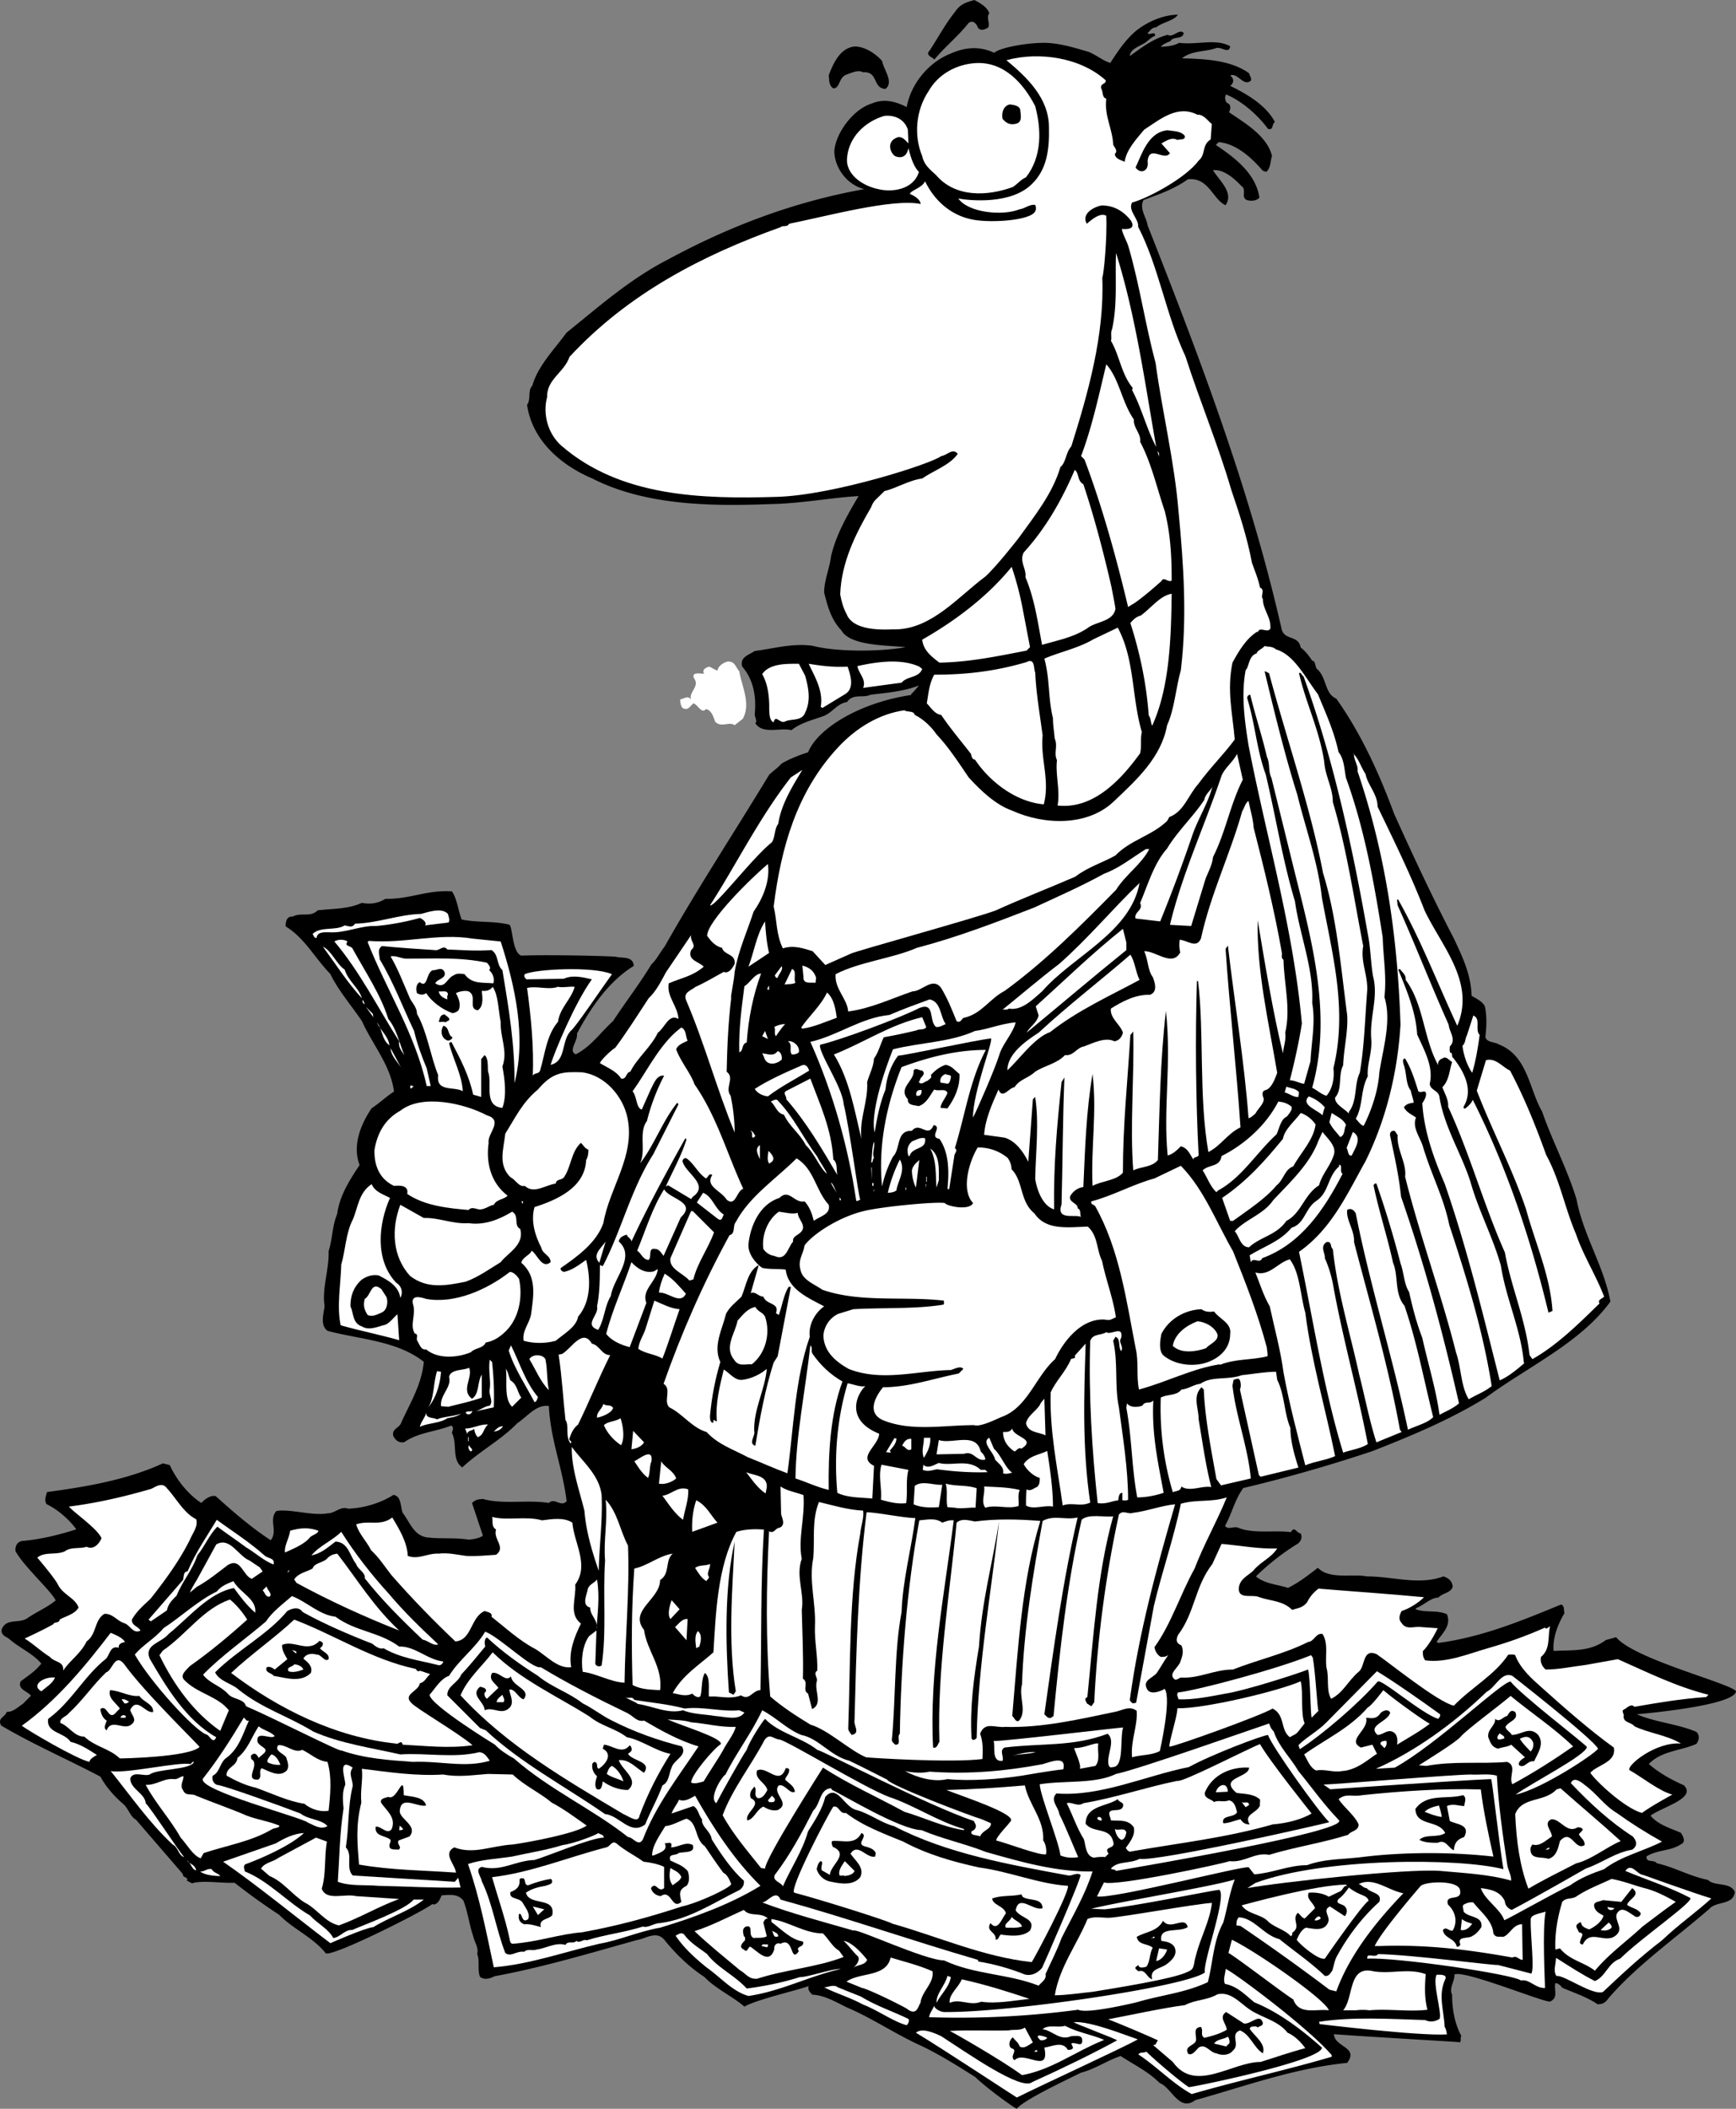 <svg xmlns="http://www.w3.org/2000/svg" width="302.703" height="367.566"><rect width="100%" height="100%" fill="#808080" stroke="none"/><path d="M172.504 2.3c-.602.802.2 1.7-.203 2.5-.5.302-1.297.7-1.797 0-.203-.6-.8-1.398-1.602-.8-2 2.5-4 4-6 6.402-.101-.402-1.699-.703-.8-1.601 1.402-2.102 2.699-4.602 4.402-6.7.898-1.402 2-1.699 3.398-2.101 1.102.602 2.2 1.2 2.602 2.3M153.8 10.602c.302 1.597 2.102 3.699.602 4.898-2.3-.098-1.199-3.098-3.898-2.898-.902-.5-2 .097-2.902.398-1.399.5-1.098 2.402-2.301 2.402-.797-.5-.7-1.5-.797-2.3.797-2 1.898-4.7 4.5-5 1.797 0 3.598 1.199 4.797 2.5m19.562-1.395c-2.628-1.238-5.175-.96-7.66.16-3.8 1.5-6.902 5.301-7.601 9.301-2.617-1.367-4.532-1.285-6.117-.617-3.2 1-6.2 5.066-6.5 8.168-.067 2.5 1.75 5.832 5.218 6.75-12.3 2.199-23.601 6.5-34.3 12.3-6.602 3.399-12 8.2-17.602 12.7-2.2 3-5 5.8-6 9.3-.797.7-.2 2.399-.899 3.297.899 6.204 5.899 10.5 11.301 12.801 9.2 4.7 20.5 4.903 31 4.5 5.598-.098 10.399-1.097 15.5-1.398-2 3.398-3.902 6.699-4.8 10.5-.2 1.898-1.2 4.199-1.2 6.3.598 2.399 1.2 4.7 3 6.598 1.532 2.766 8.2 2.602 11.2 2.934-4.2.8-12 .867-16.2-.235-3.601-.5-6.8.5-10.101.903-1 .699-2.598 1-2.2 2.699 2 2.3 2.5 5.3 2.2 8.3 0 .598.5 1.2.101 1.598 1.301 2 4.301.704 6.301 1.204 1.598-1.301 3.797-1.801 5.7-2.5 1.597-.704 2.198-2.102 4-2.403 1-1.5 2.698-.699 3.898-1.199.355-.234 5.468-.367 8.633-1.7-1.333 1.665-1.497 1.5-1.333 1.665-9 1.336-16.332 5.836-18 10-1.667.5-3.765 1.402-4.667 2-.7.8-1.333 1.137-2.133 1.933-6 9.903-12.5 19.801-18.2 29.903-.8 1-1.398 2.3-2.3 3.097-2.2 3.602-4.399 6.403-6.7 9.903-2.3 2.097-3.8 4.398-6.5 5.8-1.398-.601.399-2.3.2-3.601 2.402-4.5 5.5-9.102 9.902-11.8-.102-1.802-2.102-1.302-3.102-1.598-.398-.102-11.101-.403-16.5-.204-1.601-.5-1.5-5.097-2.101-5.398-3-.7-5.399-.3-8.297-.898-.602-1.5-.8-3.602-1.703-4.903-4.297-.3-7.399 1.403-11.598 1.301-1.3.8-2.699 1-4.101.7-2.399 1.1-5 1-7.7 1.3-1.3 1.3-2.898.3-4.398 1.102-1.102-.102-1.203 1.097-1.203 1.699 3.3 2 5 5.398 7.8 8.3 1.403 2.899 3.602 5.399 5.5 8.2 1.903 4.199 5 7.699 5.602 12.3-1.3.797-2.5 2-3.902 2.899-1.899 2.8-3.399 6.5-2.098 9.898-1.8 2.704-3.5 5.403-3.902 8.5-.899 2.204-.797 4.301-1.5 6.5.101 3.204-1.2 6.602-.7 9.602-.199 1.5-.8 3.3.5 4.3 5.602 1.5 12.102 1.7 16.801 5.4-.398 4-2.3 7-3.898 10.5-.3 1.1-1.8 1.1-1.402 2.5.402.698 1 1.198 1.902 1 2.398-1.7 5.5-1.802 8.2-2.9.5.4.198.802.097 1.302 1 1.898-.098 4.699 1.8 6 3-2.801 6.802-4.801 9.602-7.704 1.801-1.199 3.301-3.296 5.5-3 .301 6 2.399 10.801 3.098 16.602-1 1.102-2.098-.7-3.098.3-3.699-.6-8 .302-11.5-.698-1 .097-1.199.097-1.902.699l1.902 5.699c-.699.5-1.699.602-2.402.7-2.598-.4-5-.099-7.398-.4-2.301-.402-2.899-2.6-4.2-4.3-.402-1.102-.199-2.898-1.601-3.102-2.2 1.403-5.098 2.301-7.899 2.403-1.3-.5-2.3.8-3.5.8-2.8.5-6.5-.8-9-.402-1.402 1.5.301 3.5-1 5.102-3.5-2.301-6.601-5-9.601-7.7-1.098-.203-2.098.797-2.5 1.2-2.301-1.5-4.301-4-5.5-6.602l-1.2-.3c-6.3 2.902-13.5 4.101-20.199 5-.199.703-.5 1.402-.101 2.101 1.902.898 4 2.7 5.199 4.398-2.797.903-6 1.704-9.098 2-1.101 0-1.601.801-1.5 1.801 1.45 2.684 6.399 7.102 7 8.602-1.601 1.3-3.402 2-5.101 3.199-1.5.8-3.5-.102-4.301 1.8-.2 1.098.8 1.302 1.3 1.7 1.801 1.602 4.102 2.5 5.602 4.3-1.101 1.4-2.3 2.098-3.601 3.098-.598 1.403 1.199 1.704 1.8 2.5l-1.398 1.403c-.902.597-1.8 1.5-2.8 1.398-.403 1-1.7 1.102-1 2.403 5.8 3.398 11.398 5.796 17.3 8.898 1 1.8 2.297 3.3 3.898 4.7 1 .8 1.301 2.3 2.301 2.8l8.2 9.5c-.102.7 1 .398.699 1.2.402 0 .8.6 1.199.3 2.101-.398 4.902.102 7.101 0a110.99 110.99 0 0 0 7.801 5.602c2.301 2.398 6 4 8.098 6.699 1.3.597 17-7.301 18.601-8.602l.2.102c.8-.102 1.101-.903 1.402-1.602 1.5-.098 2.797-.3 3.797.903.8 2.097 1 4.097 1.703 6.199.297 1.199 1 2.097.7 3.097.5 1.204 0 2.801.5 4 .698.602 1.8.301 2.5-.097 8.198-1.5 16.597-4 24.8-6.301 1.5-.2 3.398-1.7 4.797-.102 2 2.5 4.5 4.903 7 6.5 2 2.102 5.101 3.5 7 5.203 1.902-1.203 9.8-3 11.203-3.601-.203.7.2 1 .598 1.5 2.101.101 4 1.2 6 2.2 4.5 1.901 8.699 4.8 13.199 6.8 3.3 1.601 6.3 3.5 9.3 5.398 1.7 1.703 6.5 5.203 7.2 5.5 1.101-1.5 8.8-5.097 11.203-6.297 2.398-.601 4.5-2.101 6.898-2.902 2.301 1.5 4.801 2.7 6.801 4.7 2.098.8 3.399 5.1 6.2 3 8.601-2.4 17.3-5.598 26.5-6.5 2.101-2.798-2.2-2.7-2.301-5 6.699.5 21.199 1.3 22 1.402.199-.301 0-.801.199-1.102-1.2-2.3-1.598-4.7-1.598-7.2-.601-1.1.5-2.398.399-3.5 1.601-.898 15.902 5 16.699 4.7 1.5-.7.601-2 .902-3.2.5 0 .899.4 1.2.802 2.101.898 4.3 1.597 6.199 2.898l.699-.098c.601-.203.902-.601 1.203-1 4.797-5.601 11.598-10.402 17.5-15.5 1.297-1.5 4.2-.601 4.5-3-.8-1.8-3.5-.902-4.703-2.101-3.098-.602-5.797-2.2-8.899-2.899-.5-.703-1.898 0-1.8-1.203 2.199-1.297 4.199-.797 6.3-2.297.5-.5 0-1.3-.3-1.8-1.801-.801-4-1.403-5.301-3 2.101-1.543 8.101-3.043 5.8-5.301-2.097-.898-4.398-2.2-6.097-3.7 2.2-2.3 5.598-2.3 8.297-3.5.5-.698.601-1.5 0-2.1-3.297-1.4-7.2-1.669-10.399-3.067 0 0 17.2-1.434 17.301-4.031-1.101-1.403-17.8-5.594-20.902-9.403l-1.797.5c-2.8 2.102-5.902 1.7-9.102 1.903-.199-2.204.7-4.602 1.899-6.602-.2-.5.101-1.2-.598-1.5-6.8 2.8-13.8 5.7-21.402 6.7l-.297-.2c1-1.5 2.598-2.8 1.797-4.8-1.797-.802-3.797-.2-5.5-.9l.203-.198c1.297-.5 2.5-1.801 3.797-1.801.703-.801 2.203-.801 2.5-1.903-.098-1.097-.797-1.5-1.598-1.796-4.3 1.597-8.8 0-13.402 0-2.399-.5-6.5.597-8.5-1.5-1.7 1.296-3.2 2.5-5.2 3.5-1.898-.602-4.097-.704-5.597-2 2-2 4.797-4.204 7.297-5.704.601-.5.8-1.097.5-1.796-.7 0-1.098-1.403-1.7-.204-2.5-.398-6.398.301-9-.699-.898-.5-1.898.403-2.5-.398 1.2-2.102 1.7-4.602 3.2-6.602 7.601-1.8 15.203-4 22.402-6.398 6.7-2.602 13.598-5.5 19.801-9.301 7.297-5.398 16.598-9.602 21.797-16.8-1.098-6.098-4.7-11.5-5.899-17.802-1.601-5.296-4.199-10.097-6-15.296-2.3-4-2.5-9.704-7.5-11.704-.8-.5-2.101-.296-2.398-1.296.2-1.704.297-3.704-.102-5.403-.5-.898-1.5-1.3-2.3-1.8-.098-3.7-1.598-6.797-3.098-10-3.703-7.098-7.102-14.399-10.402-21.7-2.598-7-5.7-13.898-10.098-20.097-2.102-.903-1.602-3.704-3.402-5.204-.301-.398-.2-1.398-.801-1.398-.5-.8-1.2-1.7-2-2.3-.399-2.2-2.7-1.2-3.297-3.098-5.5-24.301-14.3-47.403-23.402-70.5-.2-1.403-1.5-2.903-.7-4.403 2.7-1 5.333-1.898 7.7-3.597 3.633-.47 4.383 3.53 6.601 4.5 1.5-2.204-1.101-4.301-2.199-6.102 1.7-.2 3.5 1.2 4.898 2.7 1.102.698-.101 2 1 2.5.7.198 1.602.198 2.2-.4-.598-4.198-4.301-7-7.598-9.198l.5-.5c3.098.296 5.7 2.699 7.7 5l.597.199c.8-.7.703-1.903 1-2.801-.899-3.5-4.7-5.7-7.5-7.602.203-.398.5-1.296-.297-1.597-.402-.301-.5-1.102-.203-1.5 2.902 1.199 5.703 3.8 7.3 6 1 .3.602-.801 1.2-1.2-1.5-2.902-4.899-4.902-7.797-6.3.7-.5.7-1.301 0-1.801 1.297-.602 2.297 2 3.598.898.199-.5-.2-.796-.301-1.296-3.2-2.301-7.7-2.5-11.7-2.602 1.7-1.398 4.102-1.102 6-1.8 1-.2 2.2 1.1 2.403-.302-2.5-1.398-5.703-.199-8.902-.597-1.098.597-2 .597-3.2.699.399-.5 1-.7 1.7-1 .402-.898 2.101-.2 2.3-1.398-.699-.903-1.898.898-2.8.296-2.598.704-4.5 2.204-6.598 3.704.098-1.301 1.797-1.704 2.797-2.403.402-.3 1.101-1 1.601-1.097.102-1-1 0-1.3-.5.5-.403.699-1 1.5-1 1.101-.903 3-1.102 3.8-2.204-2.5 0-5.3 1.204-7.3 2.801-1.899 1.602-3.2 3.602-4.5 5.602-1.301-.403-1.95-1.086-3.7-1.903-2.398-.699-5.199-1.597-7.898-1.597-3.102 0-7.746.867-8.64 1.738"/><path fill="#fff" d="M201.602 77.902c-1.7-3.203-2.5-6.703-4.2-9.902l.102-.398c-2-2.403-2.3-5.7-3.8-8.2.198-.402-.102-1.402.198-2 1-4.5.5-9 .7-13.3 3.402 10.8 5 22.398 7 33.8m-3.899-4.8c-.101 1.5 1.301 2.5 1.098 3.898 2 3.8 2.902 8 4.3 12.102 1 4 1.2 7.8 1.2 12.097-.598.403-1.399-.797-1.797.102-1.602 1.398-2.602 2.3-4.5 3.699l-1.3.8c-2-8.398-4.5-17.5-7.602-25.698l-.598-.602c1.898-5 3.098-10.598 4.398-16 2.301 2.602 2.7 6.602 4.801 9.602m4.399 6.5-.301-1 .3.398zm-13.2 4.8c1.899 5.7 3.5 11.797 4.899 17.899.203 1.101.5 2.5.703 3.8-.402 2.301-3.402 2.2-4.902 3.399-2.399 1.602-5.2 2.102-7.899 2.902-.8-4.203-1.3-8-2.902-11.8.203-1.5-1.098-2.7-.297-4.301 4-4.399 6.7-9.301 8.898-14.399.801.598.399 1.899 1.5 2.5M178.3 106l1.302 6.8-.598.602c-5.203 1-9.902 2-15.203 2.098-1.297-1-2.797-2.098-3-4 5.601-3.2 11.3-7.398 15.601-12.7a54.142 54.142 0 0 1 1.899 7.2m25.999-2.5c-.097 7.402-.296 16.2-3.398 23-.3-.598-.199-1.3-.601-1.8-.399-5.5-1.5-10.798-3.2-16.098.5-.602 1-1.102 1.801-1.301 1.801-1.301 3.399-3.5 5.399-3.801m-5.199 24.102c-.301 1.199 0 2.398-.301 3.699-3.399 4.699-8.2 9.8-14.399 9.101.5-2.5-.398-5.402-.101-7.902-.598-1.3.203-2.398-.399-3.8-.101-1.2-.3-2.298-.3-3.5-.899-3.798-.5-6.7-1.5-10.4 2.8-1.198 5.902-1.8 8.601-3.398l4.2-2c3 5.598 2.398 12.098 4.199 18.2m23.402-14.402c3.2.902 5.2 5.1 7.297 7.8 1.402 3.402 2.8 6.402 3.601 10.102 1 1.199 1 3.097 1.301 4.5 3.2 8.8 4.899 18.199 6.399 27.8.101 3.598.699 6.7.3 10.399 1.301 4.199-.3 9.101-.898 13.199-.203 3.2-1.402 6.602-2.703 9.2-.399.1-1-.798-1.399-1.2 1.301-2.3.801-5 2.102-7.398-.203-2 .797-4.102.598-6.5-.301-4 1.3-7.2.3-11-.398-2.403-.398-4.801-.898-7.301-2.703-15.399-6.102-30.801-11.203-44.899-.399-.203-.297-.703-.797-.601 1.098 5 3.598 10 4.398 15.5.2 2.601 1.5 4.5 1.5 7 2.399 8 3.7 16.898 5.301 25.101-.5 2.7.801 5 .7 7.7-.399 5-.5 9.8-1.301 14.398-1 2-.399 4.902-1.899 6.8v.302c-.8-.903-2.5-1.602-2.402-2.801 1.3-1.399.5-3.899 1.402-5.602.098-2.898.899-6 .7-8.797-1.102-8.3-1.801-17-4.2-24.703-2.199-11.5-6.3-23.199-9.402-34.797-.2-.203-.5-.3-.797-.402 1.7 7.102 3.5 14.5 5.7 21.5 1.5 6.102 3.597 11.7 4.3 18 1.797 9.8 4.5 19.402 2 29.7.2 1.6-.102 3.5-1.203 4.8-1-.3-1.5-.898-2.5-1.398 3.5-12.5 0-25.403-3-37.403l-4.098-16.597c-.601-1.2-.199-2.403-.8-3.7-.801-3.5-2-7.101-2.899-10.8-.402 0-.602.398-.5.699 1.398 4.601 1.598 8.8 3.2 13.199 1.8 7.5 2.898 14.8 5.097 22.102.8 5.8 3.3 11.8 3 17.699.601 3.398-.098 6.5-.297 10.199l-1.102 3.902c-.898-.101-1.601-.601-2.5-.601.801-3.102 1.602-6.7 2.102-9.899-1.5-16.703-6.203-32.5-9.3-48.5-.7-4.402-1.302-8.8-.5-13.101.597-.5.5-2.5 1.898-2.899.199-.601.902-.703 1.402-1.3.7.199 1.297 0 2 .597m-61.704 3.403c-.597 1.597-2.597 1.199-3.597 2.398-2.3.3-4.5.602-6.699.902.598-1.5-.8-2.5-1-3.8 3.2-.7 7.5-1.403 10.797.097.101.102.402.301.5.403m19.703.598c.2 3.902.797 7.202 1.297 11-.399 4.202 1.3 7.702.203 12-4.8-.4-9.402-3.9-12-7.798-.5 0-.602-.601-.703-1-1.7-2.203-3.5-4.3-5.2-6.8-1.097-.102-1.8-1.301-2.5-2 .301-1.7.403-3.403 1.301-5 5.602 0 10.7-.602 16.102-2.2 1.5-.8 1.2 1.2 1.5 1.797m-40.102.601c.602 2.2 1 4.302 0 6.4-.601 1.6-2.5 1-3.601 1.6-.797.302-1.598-1.3-1.899.102-1-.402-.699-2.5-.8-3.703-.098-1.699-.399-3.297-1.2-4.699 1.301-1.898 4.301-1.8 6.399-1.8l1.101 2.1m7.398-1.6c.5 1.5 1.204 3.6-.296 4.702l-4.102 2.5-.3-.203c.5-2.699-1-5.199-2.098-7.5 2.5.403 4.2.602 6.797.5m-18.899.801c.399 2.5 2.102 5.7.602 8.3l-1.402 1.102c-1-.703-2.301.5-3.399-.601-.3-.801-.601-2-1.601-2.2-.801.899-1.399-.8-2.2-1-.699.598-.898 1.301-1.898.801-.3-.402-.402-.902-.402-1.5.699-.101 1.402-.8 1.902.098-.5-1.398 1.598-2.3.5-3.8-.5-1.2 1.297-.7 1.797-.798-.5-.601.3-1.101.902-1.203.399.203.899.5 1.399.703.101-.8 1-1.402 1.8-1.601 1.301 0 1.301.898 2 1.699"/><path fill="#fff" d="M238.102 134.902c.402 2 2.101 3.5 2.101 5.7 2.899 6 5.801 11.898 8.2 18.097 3 6.301 8.898 12.5 5.699 20.102-3.399-7.301-6.301-14.899-10.301-22h-.2l.102 1c3.098 6.898 5.801 13.898 8.899 20.8.101 1.301 1.402 2.598.199 3.801 0 .399-.098.797.101 1.098.5 0 .102.7.5.902 1.801 2.297 3.602 5.5 1.801 8.5 0 .2 0 .399.301.297.398-.297 1-.797 1.297-1.5 5.902 11.703 10.101 24.203 13.203 37.102l.7-.301c-.403-6.2-3-11.8-4.602-17.7-2.399-7.1-5.899-13.698-8.598-20.698l1.598-5.301c1.699-.5 3 1.3 4.199 1.8 2.5 4.7 4.5 9.7 6.3 14.7 2.403 4.398 3.2 9.101 5.2 13.8 1.3 3.801 3.5 7.2 4.902 10.899-.3.402-1.199.5-.8 1.2-3.602 3.5-7.301 7.202-11.7 9.702l-.5-.703c-.699-6.297-3.199-11.797-4.3-17.898-3.7-8.301-6.102-17.2-9.899-25.399.098-1.203-.602-2.3-1-3.402 1.2-1.2 1.2-2.898 1.7-4.398-.602-.301-1-1.102-1.7-.602-.402.102-.902.602-.703 1.2-2.598-4.598-2.5-10.598-5.7-14.9.102-.898-.597-1.3-1-1.898l-.3.098c1.402 3.402 3.101 7.402 3.3 11.3 1.2 2.7 2.903 5.602 2.2 8.602.101 1.2 1.601 1.098 1.703 2.399.898 5.3 3.797 9.699 5.398 14.699 1.399 5 3.899 9.602 5.301 14.602.899 5.8 3.5 11.097 4 16.898l.098.102c-1.297 1.097-2.7 2.3-4.297 3-2.902-11.403-5.703-23.102-9.602-34.301-1.898-4.399-3.601-9.102-3.898-14 .398-.602.797-1.301.598-1.899-.301-.402-.899.2-1.301-.203-.598-1.898-1.2-3.898-2.297-5.699-.602 0-.3.902-.203 1.2.5 1.402.3 3.3 1.203 4.402.098.699.398 1.3.5 2.097-.703.102-1.3.203-1.703.801.5 1 1.5 1.3 2.101 1.8-.699 1.7.7 3.4 1.2 5 1.402 4.802 3.601 8.802 4.601 13.7 3 9.102 5.899 18.5 7.399 28.102-1.399 1.097-2.5 1.398-4 2.3-1.399-2.3-1.301-5.5-2.2-8.101-2.601-10.301-6.3-20.301-8.898-30.7.297-2.402-1.5-4.699-1.3-7.3-.302-.2-.302-.7-.7-.7-.602 0-.703.598-.602.899.801 3.8 1.5 6.8 1.899 10.602 4.101 11.8 7.3 23.699 10.101 36-1 .898-2.3 1.398-3.398 2-.602-4.403-2-8.903-3-13.403-1-2.597-1.703-5.297-2.3-8-.903-1.398-.903-3.398-1.5-5a171.733 171.733 0 0 0-4.2-13.898c-.203-.102-.402.101-.5.3.898 4.399 2.398 8.899 3.398 13.5 1 2.399.2 5.399 2 7.5 2.2 6.5 3.301 12.598 5 19.399-.898 1-2.898 1.5-4.398 2.2-2.703-12.798-6.602-25.098-9.102-37.7-.3-.598-.898-1-1.5-.598-.199 1.797 1.301 3.5 1.2 5.598 2.8 10.8 6 21.602 8 32.7l.3.402-4.398 1.8c-1.203-3.703-2-7.902-3-11.8-1.602-7.301-3.8-14.403-4.602-21.903-.5-.297-.101-1.398-1.101-1.199-1.2.8-.2 1.902-.297 2.8.598 1.302 1.098 2.9 1.398 4.4 1.7 9.5 4.301 18.6 6.102 28-1.203.8-2.902 1-4.3 1.5-3.403-11.098-5.302-23.5-7.7-35 5.7-4 8.398-10.098 11.598-15.798 3.601-7.3 5.601-15.5 6.101-23.8-.5-15.602-2.699-30.102-7.5-44.2.2-.902-.699-2-.601-3l-.2-.101c1 .898 1.399 2.398 2.2 3.601m-21.399 1c-2.199 4.297-3 9.2-5.199 13.5-.102 1.297-.8 2.5-1.3 3.797l-2.5 8.203-3.7-.203c2.098-8.797 6.098-17.398 9-26 .598-1.398 2-2.398 2.7-3.797l1 4.5m-81.001 7.7c-.699.898-.5 2.199-1.101 3.199-3.399 2.699-10 11.398-10.801 11 4.3-6.602 8.601-15.301 14.101-22.301l2-1.3c-1.699 2.8-3.699 6-4.199 9.402m72.199 2c-1.699 5-3.601 10.097-5.601 15l-4.297-.5c-.3-1.2 1.398-1.403.797-2.7 1.402-3.3 2.402-6.902 4.703-9.5 1.797-3 4.598-5.601 6.5-8.5.098-.902 1.098-1.601 1.398-2.3-.699 2.8-2.5 5.597-3.5 8.5"/><path fill="#fff" d="M218.602 144.3c1.8 7 3.601 14.302 4.902 21.7.098.5-.203.902.297 1.3.101 4.302 1.3 8.5.3 12.7.2 1.2-.3 2.402-.398 3.602-1.699-6.903-3.101-15.403-4.402-23.2-.2 8.797 1.902 17.7 3.402 26.598-.402 1.102-1 2.7-2 3-.601.102-.601.602-.5 1.102.598 1-.8 2-1.3 3-.399.3-.7.699-1.2.8-.699-9.601-2.5-20.601-3.601-30.101l-.399.601c.7 10.399 1.899 20.598 2.598 31.098-2.297 1.102-3.399 3.2-5.598 4.3-1.699-9.698-.699-20.698-1.8-29.8h-.2c-.3 9.902-.199 20.7.301 30.402-.3.399-.902.2-.902.7-.5-.602-.899-2-2.2-2.301-.601.601-1.398 1.398-2.3 1.601-.801-8.203.699-16.101-.301-25.203-1 8.602-1.098 17.102-1.399 26-1.101 1.301-2.898 1.102-4.3 1.801-.598-7.7.199-16.5 0-24.2l-.5.602c-.5 8.297-1.301 15.5-1.301 24-1.2 1.399-3.598 1.399-5.297 2.297-.3-6.797.797-12.797 0-19.5-1.102 6.5-1.3 12.903-1.602 19.703-.898.098-1.8.7-2.3 1.598-.301 1.102 1.402 1.2 1.3 2.102.7.3.301 1 .602 1.5-1.102-.5-4.402.699-3.402-2.2.199-7.3.199-14.8.5-22.101l-.5.8c-.801 7.7-1.399 14.098-1.301 22.2-2-.602-3-3.399-3.297-5.301.098-4.8.7-9.7 0-14.3l-.402.402-.801 10.898c-.899-1.8-2.2-3.598-4.098-4.2l-3.601-.5c.199-2.8 1.402-5.398 2.5-7.898.699 1.797 1.8-.3 2.8-.402.899-1.398 2.301-1.5 3.602-2.7 1.7-1.1 3.797-1.398 5.2-2.898 1.5.2 2-1.3 3.3-1.5 1.598-.601 3.797-1.703 5.297-.902.8-.098 1.3-.7 1.5-1.5-.399-1.398-2.297-2.5-2.098-4.2 1.899-1.198 4.301-2.5 6.801-2.398 1.398-.5.898-2.101.5-3.101-.902-1.2-.8-3.102-1.5-4.5 2-.102 4.898 2.8 6.297.199-.2-.7-.2-1.598-.098-2.2 1.399.102 2.899 1.602 3.7-.198 1.699-7.801 5.101-14.7 7.199-22.2.402-.601.5-1.402 1.101-1.8.301 1.597.801 3.097.899 4.699m-18.2 3.699c-1.5 2.8-4.101 4.402-5.8 7.102-6.2 6.3-12.399 12.5-19.399 17.597-2.699 1.403-4 4-7.101 4.703-.399 0-.5 1-1.301.598-.797-2-1.598-4-2.7-5.8-1.5-2-3.3.6-5 .6-3.8 1.302-7.3 3-11.199 3.5-.199-2.3-2.398-3.898-2.199-6.5 4.301-2.198 9.801-2.698 14.2-4.6 6.898-1.798 13.699-4.4 20.398-7 4.101-1.9 8.203-3.7 12.203-5.9 2.7-1 4.898-2.8 7.297-4.3h.601m-69 10.902c-1.101 3.399-2.699 6.899-3.3 10.5-.098 1.598-.801 4.598-.598 4.5-.5 4.2-.703 8.297-.8 12.899 1.5 1.101-.403 2.8.698 4.199.399 1.902.7 4.2.7 6.402-3.098-7.5-5.2-15.402-8.399-22.902-.699-1.5.7-1.8 1.598-2.5 1.601-.7 3.402-1.8 4.902-2.598.899.399 1.598-.8 1.899-1.402.199-1.8-1.899-1.5-2.2-2.8-1.101-.2-2-1.2-2.601-2.098 0-2.5 7.703-10.102 10.601-12.5.399 3-.898 6-2.5 8.3m50.301 13.898c-1.699 1.5-3.601 3.4-5.8 3-.301.302-.7.102-1.102.2 3.101-2.5 6.601-5.5 9.902-8 5.098-4.5 9.301-9.598 14-14.098-1.601 8.7-11.601 12.7-17 18.899M78.102 159.3c.101.5.402 1 .101 1.5l-4.101.5c.402-.5-.399-1.1-.899-1.3-2.101.602-5.101 1.2-7.601 1.402-2.801-.101-5.399 1.297-8.301 1.098-.797 0-2-.098-2.098 1-.5 0-.5-.5-.699-.7 1.398-1.398 4-.5 5.598-1.5.699.102 1.3.5 1.8-.3 4-.098 7.602-1.598 11.5-1.7 1.2-.3 3.602-1.198 4.7 0"/><path fill="#fff" d="M133.402 160.602c.102 1.898.301 3.898.7 5.5l-3.598 2.398c1-2.598 1.398-5.598 2.898-7.898m63 3.698v1.302c-5.699 4.597-11.699 9.699-17.398 14.398.598-1.098 1.797-1.7 2.098-3l-.5-1.598c5.101-4.601 9.8-9.203 15.199-13.5l.601 2.399m-75.898 1.301c-.703 1.8 1.398 2 2.2 2.898-2 1.7-3.802 1.902-6.102 2.902-.399 2.297 1.601 4 1.699 6.2-1.7-1-2.399 1.597-3.598 2.398-1.101 2.402-3.601 4.402-4.8 6.8-.801.102-.602 1.4-1.602 1.2-.797-1.3-2.399-1.898-3.7-2.7.102-.398 1.634-2 2.7-2.698 2-2.7 3.902-5.7 5.8-8.602 1.301-1.2 2.2-3 3-4.5l4.403-6.5c-.203 1.2 1.098 1.7 0 2.602m-33.204-1.5c2.5 7.699 4.5 16.597 2.403 24.699.098-6.5-1-13.102-2.101-19.7-1.098-1-.598-2.699-1.899-3.5-2.8.2-4.8 0-7.699-.101-.703-.898-1.402.3-2.203.102-3.2-.2-6.098-.403-9.2-.7-.898.598-.398 1.5-.398 2.297 2.399 4 4 8.301 6 12.5.5 2.203 1.399 4.602 2.2 6.5l.699 3.102h-.7c-2-9.102-7-16.7-10.3-25.102L64.3 164c6.3.5 12.101-1.398 18.101-.398l4.899.5m-31.898-.402.5.702-.5-.703m5.2.403c-.7.898.699.699.902 1.3 2.2 4 4.898 8 6.2 12.2 1.5 1.8 1.898 4.199 2.8 6.3-.402-.601-1.102-1.402-.902-2.402-3.801-6-6.899-12.2-11.301-17.398.601-.403 1.703-.403 2.3 0M60.102 169c.601 2 2.5 3.2 3 5-2.5-2.7-4.598-6-6.801-9 1.5.7 2.402 3.102 3.8 4m138.602 1.8c-5 2.7-10.8 5.302-15.601 9.102-2.7.899-5.551 4.95-7.45 6.649 0-2.875 3.25-5.125 5.45-6.551 5.3-4.898 10.8-9.098 16-13.598.8 1.2.902 3 1.601 4.399"/><path fill="#fff" d="M84.902 167.8c.301.4.801.802.399 1.302.703.597 1 1.699.703 2.3-1.8-.203-3.703.2-5-1.601-.703-.102-1.3-.2-1.902.199-1.2.5-1.5 2.5-3.2 1.402.301-.8 2-.8 1.602-2-.5-1-1.402-.203-2-.3-1.203.3-.902 3.3-2.3 2.097-.7.301-.7 1.301-.5 1.903.5.3 1.097.398 1.597 0 1 1.5 2.703 2.8 4.601 3.5.5-.102 1.102-.301 1.2-.903.199-1-.2-1.797-.598-2.597.598-.301 1.598-.5 2.2-.301 1.597.8-.2 3 1.597 3.3 1.101-.699.8-2.402.703-3.402.797.102 1.5-.097 1.898-.699 1 1.402 1 4.2 1.399 6.102-.098 2.8 1.3 5.097.3 7.8.403 2.2.801 5 0 7.2-3.398-.301-1.699-4.403-2.5-6.301-.097-.899.102-2.301-.597-2.899l-.602.7v6.597l-1.398-.398c-.703-3.301-2.203-6.2-3.8-9.2l-.403.2c.703 2.898 2.203 5.398 2.402 8.398-1.601-.898-4.699.203-4.3-2.797-1.399-3.5-1.899-7.5-3.7-10.703 0-1.297-1.101-2.097-1.402-3.097-1-2.301-1.899-4.7-3.2-6.903 1-.199 1.801.403 2.801.403 4.7 0 9.399-.301 14 .699m57.398 2.601-.097.899c-.8-.102-2.199.3-2.101-1l-.2-2c1.2.3 2 .898 2.399 2.101m-6.699 0c-.399.2-.399-.3-.5-.402l1.199-1.598c.3.7-.5 1.297-.7 2m3.102.898c-.5.302-1.3.2-1.902.302l1.3-2.7c.903.297.2 1.7.602 2.399m-32-1.501c-1.8 2.5-6.402 9.302-7.101 9.802-1.801 1.699-.801 5.398-3.598 6 .7-2.301 4.23-10.801 7.2-14.903-1.7-.398-3.403-.797-4.903-.097l-6.5.097c-.297-.199-.5-.597-.297-.898 1.898-.899 12-1.399 15.2 0m25.999-.101c-1.402 3.8-2.199 7.8-2.5 12-1 .3-.5 1.5-1.3 1.702-.102-4.101.398-7.601.898-11.5 1-.601 1.8-2.203 2.902-2.203m1.399 2.801h-.301c0-.3.203-.598.3-.7v.7"/><path fill="#fff" d="M100.203 172c-.601 2.2-2.601 3.7-2.902 6.102-2 2.3-2.297 5.699-3.098 8.398-.199.8-1 .402-1.3 1 .199-5-.301-10.2-1-15.3 1.8-.4 3.699.402 5.398-.2.8.2 2-.098 2.902 0m-22.101 1.402c-.2.2-.098.5-.098.797-.602-.199-1.402-.597-1.5-1.398.598.101 1.598-.301 1.598.601m67.8 4c-2 .7-3.898 1.598-6 1.899l-.199-.2c1.301-1.902 3.5-3.902 4.5-6.101 1.2 1 1.5 2.902 1.7 4.402m18.999 1.098c-.5.2-1.101.602-1.699.5-1.3-1.098-.101-4.398-2.902-3.3-3.297 1.702-13.774 5.6-17.297 6.402-.402 1.199 3.898 7.398 4.098 10.3 1.101 4.598 2.601 16.297 2.902 16.7-.3.097-.402.3-.703.199-1.399-9.399-4.098-19-8-27.7 4.8-1.101 8.8-4.199 13.8-4.699 2.301-1 4.801-1.902 7-2.703 2 .403 1.801 2.903 2.801 4.301m-101.3-3.5c-.098.102-.598-.398-.301-.7l.3.7m1.501 2.3-1.301-1.8 1.203 1.2zm0 0"/><path d="M78.3 177.5c.204.5-.398.402-.597.7-.3-.2-.8 0-1.199-.098.2-.602.2-1.2 1-1.301.297.3.598.398.797.699"/><path fill="#fff" d="M258.004 180.402c-.3 2.297-.703 4.598-1.3 6.598-.802-1.098-1.5-3-1.7-4.7.598-.6.398-1.1.797-1.898l1.101-3.402c1.399.602.2 2.402 1.102 3.402m-96.5-1.402c-.203.602-1.3.3-1.703.602-2.098.5-3.5.8-5.7 1.199-.597 1.199-.898 2.601-1.699 3.699-.101 1.5-.8 2.7-1.199 4.102.2 3.398-1.402 6.398-1 9.898-1.199-4.898-2.101-10.398-4.8-14.7 5.3-2.1 9.8-5.198 15.398-6.5l.703 1.7M65.3 177.5l.204.602-.203-.602m2.601 4.7c-1.398-1-1.199-2.9-2.199-4 .7 1.5 2 2.402 2.2 4"/><path fill="#fff" d="M177.102 178.2c-.5 2-2.301 3.702-2.899 5.8-.676 2.176-3.8 9.426-4.55 10.8 0-4.5 3.55-13.3 3.148-13.8-2.73.3-15.098 3-16.2 3-1.3 1.7-2 3.8-2.199 5.902-1 2.399-1.5 5.098-1.898 7.5-.977-4.351 3.2-14.5 3.2-14.5 4.698-1.203 9.898-1.203 14.3-3.203 2.297-.297 4.598-1.297 7.098-1.5m-40.2.301c-.5.5-1.199 1.5-1.601 2.102-.399-.403 0-1.2-.297-1.602.598-.3 1.2-.5 1.898-.5"/><path d="M78.902 180.8c-.101.4-.699.802-1.199.4-.8-.5-.902-1.598-.402-2.4 1.101.2.703 1.602 1.601 2"/><path fill="#fff" d="M119.902 181.402c-.8.399-1.699.7-2 1.5.801 2.2 2.5 4.098 3.2 6.098 3.902 5.602 5.699 12.2 8.5 18.2-1.2.402-1.301 3.202-2.899 1.902-1-1.602-3.8-2.301-2.5-4.301-.601-.399-.699.398-1.101.601-1.399-.902-2.098-2.601-3.399-3.5-.402-.101-.601.098-.699.5.5 2.098 4.797 4.098 1.797 6.2l-.297.398-4-2.398-.402.199c1.199-2.7 2.699-5.301 3.601-8.2l-.199-.199c-3.3 5.899-6.5 11.797-9.402 18 0-.5-.7-.703-.801-1.203-.7.203-1.297.5-1.399 1.203 3 2.7-.898 6.297-1.398 9.5-1.102 1.797-1.102 4.098-2.203 5.899-2.598-.899.203-2.602-.2-4.102.5-2.398.5-5.199.5-7.199l.5.2c3.301-6.298 4.903-13.4 8.801-19.5l4.399-8.7-.2-.3c-2.597 3.202-3.898 7.202-6.5 10.6 1.102-2.3-.3-5.398 1.2-7.398a36.106 36.106 0 0 1 3-7.902c-1.297-.2-1.797 1.402-2.297 2.3l-1.602 3.602c-1-.3-.8-2.203-1.601-3.203 2.5-3.398 4.8-8.398 8.5-11.097.902.398.703 1.5 1.101 2.3m13-.8.5-.903.5 1.403zm6.398 2.8c-.296.297-.698.399-1.198.399-.598-.602.199-1.7-.7-2.301.7-.2 2.102.7 1.899 1.902m-69.199 3c-.598-1.203-1.899-2.203-2-3.703l2 3.703m101.8-3.402c-2.8 5.3-3.601 11.3-5.398 17.102.598.5-.102.898-.102 1.398l-.898 5.8-.3-.1c.3-2.9.3-6.298-1.403-8.7-1.899-.3.601-2.098-1-2.398-1 2.398-2.399-.7-3.797 1-2.8-.102-1.902 3.097-3.3 4.5a20.34 20.34 0 0 0-1.903 5.199c-.7-7.2.8-14.301 3.402-20.801 4.598-1.7 9.5-3 14.7-3m-35.603 1.7c-1 .902-2.698 1.1-3.097-.5l-.3-.598c1 .097 2 .597 2.699-.403.601.203.8.903.699 1.5"/><path d="M167.3 187.2c.102 2.202-.796 4.202-2.097 6l-1.199-.098c0-.801.898-1.7 1.2-2.602-.302-.898-1.602-.2-2.302-.598-.8 1.098-1.3 2.399-2.699 2.899-.8-.2-2-.102-1.902-1.2-1.797-2 1.203-3.199 1-5 .402-.601.902 0 1.5 0 .8.7-.399 1.098-.399 1.7l-.199.3c.5.598 1-.101 1.5-.199.301-.3.899-.5.598-1 .703-.8 1.601-1.5 2.601-1.8 1.102.199 1.5.898 2.399 1.597"/><path fill="#fff" d="M141.102 186.602c-2.399 1.5-5 2.8-7.2 4.5-.898-.102-1.8-.5-2.3-1.301 2.3-1.5 5.402-2.899 8.199-4.102.8-.297 1.101.403 1.3.903m-31.699 8.198c1.399 6.7-3.101 12.102-4.199 18.4-1.199 3.402-4.5 5.8-7.402 7.8-.2.3.203.602.5.7 1.5-.298 2.601-1.2 3.902-2.098.801 3.3.899 7.199-1.402 9.898-.297 1.8-2.5 3-3.899 4.2-1.8.5-3.8.5-5.601 0-.297-1.7 1-3 1.3-4.598.403-3.102 1.102-6.602-1.699-9 .2-1 1.5-1.301 1.801-2.102.899.5 1.801 3.3 3.301 2 0-1.2-1.402-1.398-1.602-2.5-1.101-2.098-1.898-4.7-1.199-7.098 3.7-1.203 8.801-3.3 9-8.203.301-.5.399-1.097.399-1.797-.7-.3-.801-.703-1.301-1.203-1.7 1.5-1.7 4.102-2.899 5.903-.398.699-1.398.3-1.5 1.199-1.699.199-3.8 1.898-5.398.398-1 .301-1.703-1.199-2.5-1.5-2.203-2.199-1.203-4.797-.902-7.597 1.699-2.7 3-5.5 5.699-7.7 2.601-3.101 4.434-3.101 7.703-3 3.898.5 7.098 4.098 7.898 7.899M165.8 187.8c-.097.4-.097.802-.5 1.102l-1.296-.203c-.203-.597.2-1.297.898-1.5.301.301 1 0 .899.602M145.3 202.102c.802.597.5 1.898.704 2.699-2.703-4.602-5.402-9.2-8.902-13.2.101-.5-.598-1-.098-1.402l4.297-2.199c1.703 4.602 3.703 8.8 4 14.102m-73.098-12.7c-.402-.101-.5.797-.699 0 .098-.402.398-.101.7 0m154.3 1-.102.797c-.8.102-1.601-.597-2.398-.797l.297-1c.703.297 1.703.297 2.203 1M160.703 190c0 .3 0 .902-.5 1h-.402c-.2-.7.203-1.098.902-1m70.301 3c-.203.5-.3 1-.402 1.402-.801-.902-3.899-1.8-2.399-3.3 1.098.398 2 1 2.801 1.898m-95.5-1.3c3 3.1 4.5 6.6 7 9.902.398.898 1.297 2 1.7 3-1.2-.903-2.2-3.602-3.7-5-1-2-2.902-3.301-3.8-5.301-1.302-.301-1.403-1.5-2.302-2.301.301-.098.602-.398 1.102-.3"/><path fill="#fff" d="M84.902 194.402c3 .899 0 3.2.301 4.797-.5 3.5.399 7 3.301 9.203-.602.7-1.902.598-2.402 1.598-.801.102-1.598.902-2.598.8-.602-.1-1.3-.5-1.8.102-3.5-.3-7.602-.703-10.7-2.8.297-1.5-1.203-1.5-2.3-1.403-2.602-1.199-3.5-3.699-3.403-6.297.5-2.902 1.8-5.3 4.5-6.8 3.77-2.97 11.101-1.301 15.101.8m140.301-1.5c.2.5-.402 1.2-.8 1.7-1.102.5-1.301 2-1.801 3.097-3.5 3.203-6.098 7.602-10.2 9.801l-.3.3c-1.098-1-1.598-2.6-2.399-3.8 1.098-1.098 3-.5 3.301-2.5 4-2 7.797-5.398 9.898-9.5.899.102 1.602.3 2.301.902m4.199 3.098c-.398 2.8-2.601 4.902-3.898 7.3-1.5.5-1.703 2.4-2.902 3.302-2 2.398-5 4.3-7.598 6.199h-.5l-1.402-4c4.3-2.899 7.5-6.5 10.601-10.301.301-1.7 2-3 3.098-4.5 1 .3 2 1.102 2.601 2m5.301.102c-.402.699-.101 1.699-1 2.097-.699-.898-1.402-1.5-1.902-2.597l.402-1.602c.899.602 2.098 1.102 2.5 2.102m-103 1.898-.3.3c-.602 0 .101-.898-.602-1.198.5 0 .703.597.902.898"/><path fill="#fff" d="M232.504 201.5c-.602 1.8-2 3.2-2.5 5.102-2.602 1.597-3.102 4.898-5.703 6.199-1.7 2.5-4.598 2.8-6.5 4.601-1.5 0-1.7-1.902-2.5-2.8 1.902-2.102 5-2.903 6.703-5.403 2.898-3.097 6.398-6.297 7.898-10.398l.7-1.5c1 1.3 2.601 2.601 1.902 4.199m3.199-.098c-.699.2-.601-.902-.902-1.3l1.101-2.801c1.7 1 .399 2.8-.199 4.101m-74.403-3c.302 2.098-2.198 1.399-2.698 3.098h-.2c-.3-1-.199-1.898.7-2.598.699-.203 1.3-.703 2.199-.5m-8.899 3.398c-.199.2-.199.5-.3.802h-.2c.2-1.2.102-2.5.5-3.602.2 1-.398 2 0 2.8m-19.898.302c-.102-.5-1.102-1.801 0-2.5v2.5m43.172-.302c.402.5.703 1.302.703 2 2.098 2.102 1.398 5.602 4 7.7 2 3 5.797 2.402 9.297 2.3 1.8 1.602 1.5 4 2.5 6 .601 3.102 1.902 6.4 2.402 9.802-1.05.449-.926.574-2 .398-4-.2-7.101 3.7-8.601 6.902-3.399 3-4.801 8.5-9.399 10.098-.699.3-3.699 1.8-4.699 1.402-5.102 0-10.703 1.098-15.5-.703-3.727-1.273-1.402-4.699-.402-5.898 4.5 0 8.699-1.5 13.199-2.399l.8-.8c-.5-.602-1.5 0-2.199.199-5.8.101-12 2.101-17.8-.2-2.301-1.3-4.301-3-4.399-5.8a4.55 4.55 0 0 1 2.598-3.801l2.601-.8c4.899-.298 10.899 0 15.7-.798.199-.101.101-.402.101-.703-7-.797-14.601.403-21.199-1.898-1.402-1-3.5-1.7-3.8-3.5-.5-1.7.5-2.7.698-4.2 1.375-1.925 5.875-4.925 10.301-6 3.2-.8 12.801-1.699 14.2-1.402.199.5 4.199 1.403 4.898 0-2.106-2.23-.774-7.066.8-9.699 2 0 3.7.602 5.2 1.8"/><path fill="#fff" d="m163.703 205.7-.402 1.3c-.2-1.898.101-4.598-1.098-6.8 1.7 1.1 1.5 3.6 1.5 5.5m-29.403-3-.198.1c-.399-.6-.2-1.5-.098-2.198.598.597 1.398 1.5.297 2.097M144.504 210c.398 1.7-1.602 2-2.602 2.8-.3-1.198-.699-2.398-1.601-3.398-1.797.399-2.7-2.3-4.399-.601-3.5 1.101-5.101 5-5.398 8.101-.102 1.7 1.297 3.297 2.398 4.098 1.5.3 2.7.102 4.102.3.398 3.5 4.098 5 6.7 6.4-1.602 1.1-2.802 3.3-2.5 5.3-2.602 7.402-2.802 15.8-3.903 23.8-2.2-.8-4.598-1.898-6.899-2.8-2.398-1.3-5.199-2.2-7.199-4.398-2.5-.7-4.199-3.2-6.5-4.301-1.101-1.102.5-3.2-1-4.102 3.098-8.797 6.899-17.5 11.5-25.898 1.098-.301.5-1.602 1.098-2.301 2.402-4.5 7-7.5 10.601-11.098 3.102 1.899 3.301 5.598 5.602 8.098m11.796-2.5c-.398.3-.898.402-1.5.402.5-2.101 1.204-4 2.102-5.8 1.102 1.898-.398 3.8-.601 5.398m3.402-.5c-.402-.8-.699-2-.699-3 .098-.7.7-1.3 1.297-1.8l-.598 4.8m74.399-2.398c-3.2 6.199-7.2 12.199-14 14.699-.5 1.101-1.5-.301-2 .699l-.2-1.2c2.602-1.6 5.301-2.398 7.301-4.8 2.301-.7 2.301-3.2 4.2-4.598 2.398-1.5 2-4.3 4.101-6.101V203c.7.102 0 1.2.598 1.602m-19.098 13.5c2.2 5.5 4.398 11.097 5.898 16.8 0 .5.2 1 .102 1.5-2.8.7-5.602.399-8.3 1.5v-.101c-4.7.699-9.302 3.101-14.102 4.398-.5-2.398 0-4.797-.598-7.297-1.602-8.203-2.8-17.101-7-24.601-.203-.399-.902-.301-.703-.899 3.8-1 7.3-3 11-4l4.601-2.203c4.102 4.203 6.2 9.903 9.102 14.903m-63-12.402-.102-2.298.102.2zm9.5-.598h.098V206h-.098v-.898m-15.602 2.8c-.398-.703-.898-1.3-1-1.8.399.3.7 1.199 1 1.8m6.2-1.702h.199v.5h-.2v-.5m-84.097 2.6c-2 4.5-2.703 10.802 1.098 14.802 1 .597 1.199 1.8.699 2.597-.297-2-2-3-3.797-3.898-1.102-.2-2.203.199-3 .8-1.402 1.301-1.902 2.801-1.902 4.598.601 1.203.3 2.903 2 3.5 1.3.801 2.8 0 4.101-.297.801-.3 1.801-1.703 2.098-1.8l.3 4.5c-3.5-1-6.699-1.602-10.199-2.602-.699-3.3 0-7 .102-10.598.7-2.3.797-5.5 2-7.8.898-2 1-4.7 3.297-6.2.601 1.399 2.101 1.797 3.203 2.399m93.5-1.801-.102-.598h.102zm-3.602 0h.102v.402h-.102V207m-39.199 5.2-3 6.702c-.199-.203-.699-1.203-1.402-1.203-1.399-.297-.598 1.403-1.2 1.903-1 0-1.3-1.2-2-1.602 1.5-3.598 2.602-7.398 4.7-10.7.902 1.7 5.8 2.2 2.902 4.9m33.699-4.4-.101-.5.101.102zm-26.199 3.9c-.3.5-.3 1.3-1.101.702l-3.598-2.8 1.098-1.7c1.699.7 2 2.797 3.601 3.797m20.399-2.499h-.2v-.5c.102.202.301.3.2.5m-55.399.202c0 .2 0 .297-.101.399l-.2-.399h.301"/><path fill="#fff" d="M73.902 212.3c2.602-.1 5.102 1.102 7.801.9 2.7.402 5.301-.598 7.598-2 1.3.702.203 2.402 1.402 3 .801 2.8-2.199 4.202-3.402 5.8-1.797 1.102-3.899 2.602-6.098 3.402-3.5.7-6.699 1.297-9.699-1-3.102-3.402-3.3-8.203-1.703-12.402l4.101 2.3m50.602 2.5c-1 2.802-2.902 5.302-3.602 8.2l-.699.2c-1.101-1.298-3.601-2-3.3-3.9l3.601-8.198h.297l3.703 3.699m14.598-3.399c0 1.098 1.601 2.2.601 3.297-.5.602-1.601.801-1.402 1.703-1 1.098-1.2 3.5-3.297 2.5-.8-.101-1.5-.601-1.902-1.203-.301-2.199.601-5 2.699-6.5 1 .102 2.3.5 3.3.203m-34.597 8.7c-1.3-1.403.297-2.5 1.098-3.7l-1.098 3.7m123.098 8.698c1.101 8.602 3.5 16.602 5.199 25-1.5.7-3.5.9-5.2 1.602-1.3-5.101-2.8-10.703-3.8-16.203-.5-3.797-1.598-7.797-2.399-11.5-1.101-1.898-1.699-3.898-2.5-5.898 2.5.699 3.801-1.7 6-2.301 1.801 2.402 1.801 6.2 2.7 9.3m-113.598-7.198.7-.403c-.2 2.203-2.903 3.602-2 5.903L109.8 234.8c-1.297-.301-3.098-1-4.098-2.301 1.098-4.3 3-8.3 4.399-12.5 1 1.102 2.402 2 3.902 1.602"/><path d="M130.902 225.402c.801-.402 1.301.598 2.2.598.5 1.5 2.902 1 2.199 2.902l.5.297c.601-1.597.8-3.398 1.703-4.898h.398l-2.3 12.101-.7 1.098c-1.5 4.7-2.398 9.602-3.199 14.5-1.3-.398.098-1.8-.199-2.598-.102-3.8 1.898-7.203 2.2-10.8-1.2 1-2.7 1.699-4.2 1.898-1.3.2-2.203-1.098-3.3-1.8-.7 2.902-1.5 6-1.2 9-.203.1-.3-.098-.5-.2-.203.102-.102.3-.102.5-.601 0-.601-.7-.601-1.2.3-3.3.902-6.398 1.8-9.398-1.3-2.8.301-5.601 1-8.402.602-1.2 1.7-2 2.7-3 .8-1.898 1.101-4.5 3-5.5l-1.399 4.902"/><path fill="#fff" d="M90.504 222.902c.7 3.2 0 7.2-2.703 9.5-.899.797-1.899 1.399-3.098 1.598-.5 1.102-1.902.902-2.601 1.7-2.399 1-5.801 1.202-7.801-.5-.899.202-1.2-1-1.598-1.598-.101-.602.301-1-.402-1.2-.899-1.5.3-3.3-.297-5.101-.402-1.7 1.398-1.2 2.297-.899 5 .899 10.601-1.601 14.601-4.703.602 0 1.2.602 1.602 1.203m29.098 2.598c-1 2-3-.3-4.7-.2.102-1 .5-2.198 1-3.3 1.602 1 2.602 2.3 3.7 3.5m-52.2.602c.301.898.102 2.3-.898 2.699-.703.3-1.602.8-2.402.398-.598-.898-.801-1.699-.5-2.797 1.101-.601 1.101-3.203 2.902-1.703l.898 1.403m51.102 2.098c-1 2.8-1.902 5.8-3 8.6-1.3-.8-2.902-.8-4.203-1.698.101-1.2.8-2.2 1.203-3.301l1.598-5.102c1.402.602 2.902 1.403 4.402 1.5m14.898 1.301c1 2.902.102 6.402-2.3 8.3-1.098-.1-2.301.5-3.098-.8-1.8-2.2.2-4.598.598-6.8.902-1 1.699-2.098 3.101-2.4.5.9 1.301.9 1.7 1.7"/><path d="M211.703 228.602c.899 1.3 3.098 2 2.801 3.898 0 2.2-1.402 3.902-3.602 4.8-2.3 1-5.898.802-8.101-1.1-.797-.9-.5-2.598-.297-3.7 1.398-2.7 4.2-4.2 7-4.3.598.5 1.5.5 2.2.402"/><path fill="#fff" d="M212.3 232.602c.204 1.199-1.5 1.699-2 2.398-1.796.602-4.296 1-5.796-.398.297-2.102 2.398-3.602 4.297-4.301 1.402.101 3 1 3.5 2.3m-16.797.599c-.602.8.5 1.402 0 2.3-.602-.7 0-2.098-1-2.5l-.402.7c.902 3.902.199 7.8 1 11.6.699 5.302 1.601 10.7 1.601 16.102-.3.2-.699.098-1 .098v-1.3c-.601 0-.601.702-.699 1.1v.2c-1.402.2-2.102.7-3.602.5-1-9.2-1.601-18.898-1.3-28.3.5-1.298 1.902-.9 2.8-1.5.801.6 3-1.298 2.602 1m-89.102 3c-2.101 4.202-3.601 8-5.601 12.1-.797.602-1.2 1.5-1.5 2.4-.2.402.601.5.203.902-1-1.2-.203-3.102-.902-4.102-.399-3.5-.598-7.5-1.2-11.398l.602-.102c1.598-.898 3.598-4.598 5.2-1.8 1.398.3 1.698 2 3.198 2m83.7 25.702c-1.7.797-3.098-.101-4.801.5-.899-6.5-2.297-12.902-2.098-19.703.899-2 2.598-3.597 3.5-5.699.098-.398 1 0 .7-.7l1.898-2.1c-.297 9.3-.598 18.3.8 27.702M93.8 243.5c-.097.3-.198.8-.597.902-1.5-2.902-3.5-5.8-4.5-9l.399-.902c1.5 3 2.5 6.402 4.699 9m47.902-7.5c1.399 2 3.098 3.602 5.2 4.8-2.102 5.602-2.5 12.5-2.399 18.9-2.102-.5-3.902-1.4-5.8-2 .097-7.598 1.698-15.2 2.597-23.2.5.5 0 .902.402 1.5m-46.601.902c.402 2 .199 3.399.601 5.399-1.5-1.5-2.3-3.602-3.402-5.399.5-.902 2.3-.902 2.8 0m-9.301.5c.302 2.7.403 5.5.302 7.899l-3.2.699c.801-.2 1.602-.898 2.5-1 .7-.8-.3-2 0-2.898.2-1.602-.3-3.403 0-5.102l.399.402"/><path fill="#fff" d="M81.8 238.402c.704 1.7-1.5 3.899.5 5.399 1.302-.801.903-2.899 1.704-4.2v4c-1.902.7-3.902 1.098-5.8 1.598l-1.302-.097c-.199-2 1.899-3.301 1.399-5.102.3-1.398 2.5-1.098 3.5-1.598m7.203 2.2c1.2.699 1.2 2.097 1.898 3l-1.601 1.597c-1.5-1.398-.797-4.597-1.098-6.597.399.5.5 1.398.801 2m-12.102-1.5c-.199 2.398-.898 4.597-2.3 6.3 1.101-1.5.902-4.101 1.601-6.402l.7.102m145.8 1.398c1.301 2.602 1.2 5.8 2.301 8.402 0 2.297.7 4.7 1.398 6.899l-6.601 1.601-.297-.3-3.3-14.903c.198-.5.198-1 0-1.597-.2-.5-.7-.2-1.102-.102l-.2 1c.602 5.402 2.7 10.7 3.2 16.2l-5.2 1.202-.8-1.101c-.899-5.102-2-10.5-2.2-15.602l-.398-.398c-1.602 1.601-.5 3.601-.5 5.601.7 4.098 1.2 7.899 2.2 11.797-1.602-.297-3.802.903-5.2-.097-.203.898-.902.699-1.5 1a51.262 51.262 0 0 1-2.102-16.5c1.102-.602 2.801-.301 3.602-1.403 1.2-.098 2.2-.898 3.297-1 2-1.398 4.703-.597 7.203-1.5 1.898-.199 4.2-.597 6-.597l.2 1.398m-71.802 1.102c-1.375 1.199-3.75 5.824 2.399 8.3-.098 2.098-3.899 4.098-.899 5.598l-.3 5.7c-1.801-.2-4.301-.098-6.098-1-.602-6.598 0-13.098 1.797-19.098 1.101.199 2.203.699 3.101.5M182.3 250.2c-1-.598-3-.4-3.398-2.098.301-1.5 2.102-2.301 2.602-3.602l.598-.7.199 6.4m20.601 10c-1.5.5-3.101.8-4.601.8-1-5.3-.899-10.2-1.899-15.598l.102-.8c.598.8 1.898.699 2.7.398.5-.898 1.3-.2 1.898-.898-.301 5.8.8 10.699 1.8 16.097m-96-14.797c-.199.797-1.699 1.5-2.8 1.7-.098-1 .902-1.5 1.101-2.403.598.5 1.2 0 1.7.703m-24.603.5c.102.2-.198.598-.5.598-.296.102-.398-.098-.597-.2.098-.5.801-.1 1.098-.398m-6.098 1.5c1.098-.5 2.899-.5 4.2-1-.7.5-1.399.598-2.399.797-1.3.903-3.3.801-4.8 1.5.198-.898 1-1.699 1.198-2.699-.398 1.3 1.102 1 1.801 1.402m32.097 4.5c-1.097-.703-2.398-2-3-3.5.802-.703 2-.601 2.903-1.203.399 1.203.801 3.403.098 4.703M85.102 248.3c-.899.802-.7 1.802-1.801 2.2-.297-.3-.598-.898-.598-1.5-.199.402-1.3.3-1.199 1l-.402-1c1.402 0 2.601-.8 4-.7m2.601.302c-.3.5-.902.898-1.601.898.5-.398.8-.898 1.601-.898m90.399 3.898c-.5-.3-.899.402-1.2.5-1.199-.8-2-1.898-2-3.398.801 0 1.2 0 1.602-.602.2 1.5 4.297 1.8 1.598 3.5m-65.802-1.098c-.398.7-1.296 1.098-2.198 1.2l.3-3.2 1.899 2m-30.699-.902h.101v.7h-.101v-.7m74.698.2c0 .902-.597 1.5-1.198 2.202.199 0 .199.2.199.297l-.797-.097 1.5-2.5c0 .199.2.097.297.097m5.902-.097c.098 1.398-.5 2.5-1.101 3.5-.5-1.2 0-2.2 0-3.5h1.101M173.3 252.5c1.302 1.2 2 3.402 3.204 4.2-.602.1-1 .3-1.602.1.2-1.1-.699-1.6-1.398-2.398-.203-1.3-2.5-3-1-3.8l.797 1.898m-14.399.102c-.699.5-1-.5-1.601-.602.3-.598.703-1.3 1.601-1.2v1.802m12.102.398c.297.3.797.8.797 1.402-1.598.399-2-1.601-3.7-1l-4.8.098.402-2.5c2.301.8 6.5-1.5 7.301 2m-88.902 0c-.301-.2-.598-.7-.301-1.098.101.5.902.7.3 1.098m22.801 7.602c.2 4.398-.398 8.597-.5 13.199-1.199-3.5-2.199-6.801-2.5-10.5-.898-3.602-2.3-7.5-2.199-11.102 1.899 2.602 4.801 4.903 5.2 8.403m78.699 2c-1.5-.301-3.5.597-4.7-.2 0-.902 0-2 .102-2.8.7.398 1.2-.2 1.797-.403.5-.398.5-1 .5-1.597-1.098-.301-2.297-1.403-2.797-2.403 1-1.5 2.7-1.597 4.098-2.297.5 3.2 1 6.598 1 9.7m-70-7.902c-.399.902-.2 2-.598 2.902-1.102-.801-1.703-1.903-2.402-2.903.902-.398 3.3-2.5 3 0m4.3 3.001c-.8.702-2.101 1.1-3 .902l.399-3.903c.5 1 2.203 1.703 2.601 3M171.8 256.2l.403.402c-3 .097-5.8-.102-8.8-.5-.801.097-1.5.5-2.5.097l.101-.898c.797.8 1.898 0 2.7-.301 2.3.602 5.198-.8 7.3 1.2h.797m-13.399 0c-.5 2-.101 3.8-.398 5.8-1.5.2-3-.2-4.402-.598.199-2.101-.5-4.101.101-6.101l4.7.898m-24.7 3.001-.199 1.1c-1.3-.8-2.402-2.398-3.402-3.698 1.3.597 3.699.5 3.601 2.597m30.597-.399-.597 3.9c-1.5.1-3.101.1-4.402-.5l.203-3.2c1.297-1 3.297-.098 4.797-.2m5.999.602-.198 3.399c-.899-.102-2.45.25-3.598 0l-1.3-.102c-.302-1.398.097-2.699-.302-4.097 1.801.5 3.602.199 5.399.8M34.203 264.8c.399 1.2-.601 2.4-1.101 3.602-1.801 3.598-4.2 6.899-6.801 10.2-1.2 1.199-2.399 2.097-3.297 3.699-.102 1 1.098 1.199 1.5 1.898-1.3.703-1.8-1-2.902-1.297-1.2-.402-2-1.703-3.399-1.601-1.8 1.101-1.3 3.5-3.101 4.8-1 2.098-2.899 3.301-4.098 5.098.2-1.699-1.5-1.398-2.3-2.398-1.602-1-2.802-2.2-4.403-3.2 1.703-.8 3.402-1.601 5-2.5.203-.5 1-.101 1.101-.8 1-.602 2.602-.899 3.301-2.102-.601-1.699-2.699-2.199-3.601-4C9.504 275 6.504 271.5 6.504 271.5c1.297-1.098 3.2-.398 4.797-1.098 1-.8 2.601-.402 3.8-.8 1.2.597 2.2-.5 2.602-1.5-.8-1.7-4.3-4.051-5.699-5.5 4.797-.602 9.598-1.7 14.398-3.102.801-.398 1.899-1.2 2.7-.098 1.601 1.7 2.902 4.297 5.101 5.399"/><path fill="#fff" d="M140.102 260.602c.3 3.898-1 7.597-.301 11.097-1.098 3 .5 6 0 8.903.101 4.097.3 8.097.203 12 1.098.699-.203 2 .898 2.597l.7 2.703c1.902-.902.402-3.101.8-4.8.301-.602-.699-1.403.102-1.903.098-2.597-.5-5.097-.402-7.699.199-4.098-1.098-7.898-.301-11.898.3-3.301-.297-6.602 1-9.801 2.101.5 5.101 1.398 7.703 1.5.2 1.199-.402 2.699-.5 4-2 10.8-1.703 22.8-2.102 34.101.102.399.399.7.602 1 1.598-.3.297-1.601.5-2.601.297-11.801.598-24.301 2.098-36.2 1.55-.05 6.5 1 8.5 1-.7 5.399-2.2 10.801-2.399 16.399-1.3 6.8-1 15.2-1.699 22.3 0 .302.398.602.598.802 1.199.097.199-1.403.8-1.903.2-12 1.2-25.297 3.399-37.199 1.3-.098 2.8-.5 4 .402.601-.203 1.203-.5 2-.402-1.598 12.7-4.297 26.3-3.598 39.602.7.199.801-.602 1.098-1-.399-12.7 1.8-25.7 3-38.2.902-.8 2.101-.402 3.203-.203 3.7-.5 7.7-.398 11.398-.097-3.3 10.699-3.898 22.5-4.898 34 .398.3.598 1.199 1.2.8 1.398-1.703-.102-4.101.5-6.3.3-9.602 2-19.7 3.597-28.5 2-1.102 3.902-.102 6.101-.602-2.601 11.102-4.199 23-5.8 34.3.402.4.699.802 1.199.602l.402-.3c1.098-11.602 2.399-23.301 4.899-34.2 1.199-1.101 3.902-.402 5.5-.601-2.801 10.101-3.399 20.699-4.5 31.5-.7.3-.2.699-.098 1.101l.797.5.5-.703c.5-10.699 2-22.199 4.3-32.699.7-.898 1.602 0 2.403-.3 2.5-.298 5.098-1.298 7.398-1.5-3.199 11-6.3 22.3-7.898 34.1.098.302.297.4.5.602l.598-.101 3.101-16.899c1.399-5.902 3.5-11.902 4.7-17.8 2.8-.801 5.199-.2 8-1.102-1.7 4.2-4 8.2-5.602 12.402-2.5 4.5-4.098 9.7-7 13.7.101.597.402 1.3 1.101 1.699.602 0 .801 0 1.301-.301-.601.8-1.199 1.902-1.8 2.8-.602 1.2-2.801 1.4-1.899 3.102.598 1.098 2.2.399 2.898.098v-.098h.2c1.218 1.73-.867 10.817-.867 10.817-1.598.8-3.133.582-4.833 1.082-.3-2.801 1-5.5.801-8.102-1.3-1-2.601 0-3.902.203-6.2 1.297-12.7 2.797-19.098 2.598-1.601.2-3.5-1-4.3 1.2.5 1.3.5 2.902.398 4.402-5.5.699-19.473-.2-20.274-.301-2.898-1.2-6.625-4.801-9.726-5.7-2.297-1.402-4.797-3-7-4.902-.797-9.699-.7-19-.2-28.797.903.5 1.102-.601 1.801-.601 1.2-.5.399-1.801.301-2.399l-.101-4.8c1.199.8 2.699 1 4 1.5"/><path fill="#fff" d="M177.8 259.7c-.398 1-.097 1.702-.198 2.8-1.899.602-3.899-.3-5.801.3-.797-1.1 0-2.398-.2-3.698 2 .097 4.102.097 6.2.597m-57.797-.097c.098 1.8-.602 3.5-.902 5.3-1.399-1-2.5-2.703-3.598-4.203 1.5-.097 2.7-1.797 4.5-1.097m-10.5 9.8c.297 8.098-.5 15.797-.602 23.899-2.398-.102-4.898-1.602-7.3-1.899-.301-1.902-.098-4.5 1.101-6.203l1.301-1-.203 5.801c.101.402.703.602 1.101.3.899-5.8.2-12.3.602-18.3-.3-3.7.5-6.898.098-10.598 2.101 2.2 2.5 5.399 3.902 8m15.598-4L120.703 267c-.101-1.8.098-3.8.7-5.5 1.8.902 2.5 2.602 3.699 3.902M94.504 265c1.598-.2 3.797-.598 5.297.402.3 3.598 3 7.399.5 10.797.203 2.403-1.2 5.102 1 6.801-1.098 2.2-2.2 4.902-1.7 7.602-2.398.3-4.398-2.102-6.3-3.2-2.7-1.402-5.2-3.703-7.598-5.601.2-.801-.8-.801-1.199-1-2.5 1.101-2.203 5.101-5.102 5.3-3.898-3.699-7.5-7.402-11.101-11.5-1.2-1.5-2.098-3-3.598-4.402-.8-1.597-2.101-2.797-2.601-4.5 2.3-.797 4.199.403 6.3-1.199 1.2 2 2.602 4.3 2.7 6.7 1.902.702 3.402-.5 5.402-.4 1.598-.198 3.297.2 4.797.4 1.703.1 3.601-.098 5.203-.2 1.797-1.3-.602-2.8 0-4.398-.902-.5-.5-1.602-.703-2.2 2.601.7 6-.203 8.703.598m-48.402 6.102c.601.597 1.902.398 1.601 1.597-1.8-.699-3.101-2-4.8-3-1.602-1.199-3.399-2.398-5-3.597-1.5 1.5-2.102 3.3-3.5 5-.801 2.5-2.602 4.5-3.602 7-.797.8-1.5 1.5-1.7 2.597l-2.8 1.903-.399-.301 6-6.899c.2-.5 0-1.5.801-1.5 1.399-3.3 3.301-6 5.098-9 2.703 2 5.601 3.797 8.3 6.2"/><path d="M170.3 302.902c-.198.297-.698.598-.898.098-.3-5.5.399-10.598 1.301-16 .5-8 2.301-14.2 3.5-21.8-1.3 12-3.699 25.202-3.902 37.702"/><path fill="#fff" d="M55.504 266.8c0 .5-.902.7-1.402 1.102-1 1.297-3.098 2.098-4.399 2.7-.199-1.102.7-2.403.899-3.801 1.8-.5 3.199-.602 4.902 0m77.699-.199c-.601 9.597-.402 18.5-.601 28-1.399 0-1.899 1.898-3.399.898-1.402.602-3.101.3-4.5.2h-1.101c-.098-1.298.3-3.4-.7-4.098-.699 1.199-.398 3-.8 4.097-.5.301-1-.097-1.399-.5-1.199.602-2.3.102-3.402-.097 1.703-3.102 4.5-4.801 7.101-7.102.399-6.7.7-15 4-21 1.602-.5 3.399-.5 4.801-.398M67.8 277.8c2.704 3.2 5.5 5.9 8.602 8.802-.8.398-1.8-.7-2.699-.801-3.699-3.5-7.199-7-10.101-10.7.199-1-1.301-1.601-1.5-2.5-1.098-1.3-1.301-3.8-3.598-3.902-1.203.903-2.5 2.102-4.203 2.403 1.3-1.602 3.703-2.602 5.203-4.102 2.398 3.8 5.2 7.402 8.297 10.8M45.3 273.2l.5.702-1.898 1.297c-1.601-.597-1.898-3.797-4.199-2.398-1.699 1.3-3.402 2.699-5.402 3.8l-1.2 1c.403-1 1.2-2.101 1.7-3.101l2.902-5.3c2.399-1.4 3.801 2 5.801 2.8l1.797 1.2"/><path d="m128.3 294.8-.398.602-.8-.402c-.598-8.5-.801-18.3 1-26.3-.399 8.202-1.2 17.6.199 26.1"/><path fill="#fff" d="M222.703 269.902c-1.101 1.7-2.902 2.297-4.199 3.899-1.102 1-2.3 1.398-2.5 3-.102 2.101 2.398 1 3.598 1.601 2.101.7 4.101.598 5.699 2.2.902-.301 1.8-.301 2.601-1.301.5-1 1.102-1.7 2-2.399 6 .5 12.2.899 18.399 1.5-1 1-2.598 2-3.899 2.399-.398.699-.601 1.5 0 2.101.801 1.297 2.301.5 3.399.7l2.902.199c-.699 1.398-1.601 3-2.601 4 0 .699 0 1 .402 1.601 3.7.5 7.398-1.101 10.898-2.101s6.602-2.102 10-3.602c.301.602 1.102-.797.801.102-.3 1.699.098 3.699-1.5 5-.199.699.098 1.601.801 2.199 2.297 0 4.598-.5 7-.8 0 0 5.098-.9 5.598-1 5.199 2.3 10.199 4.8 15.8 6.202l-.398.399c-4.402.3-8.5 1-12.5 1.699-.602-.598-1.203.102-1.703.402-.797.297 0 .797-.2 1.297 0 1.102 1.403 1 1.903 1.703 2.5 1.2 5.598 1.5 8.098 3-4.45-.351-9.649 3.95-8.95 4.649 2 1.101 5.149 3.648 7.45 4.25 0 0-3.7 2-5.301 3.199-3.024-.824-8.098-5.598-9-7 1.203-1.398 4.601-1.8 4.101-4.398-4.3-3.102-8.601-6.903-12.398-10.301-1.8-1.602-3.902-3.399-4.8-5.801-.302-.2-.903-.098-1.2-.098-2.402 3.598-6.402 5.7-9.5 8.899-2.8-.602-11.402-7.602-13.5-9-2.5-1-1.902 2.199-3.102 3.101-1.8 1.5-2.699 3.7-4.8 4.7-.899-1.5-.301-3.7-.801-5.403-.297-1.898.402-4.199-.7-5.898-1.199-.2-1.398 1.3-2.5 1.398-4.199 2.102-8.8 3.102-13.097 4.801-3.3 0-5.902 1.602-9.102 1.402-.398.098-.898.7-1.3.098-.7-.898.8-1.8 1.199-2.8.3-.9.703-1.798.203-2.9-.902-.398-1-.898-.602-1.8 3-4 2.899-8.398 6-12.398l1.602-3.5c3.398.3 6.297.898 9.7.8M69.602 284.2c-6.098-2.4-12.2-5.2-17.899-8.298l-.402-.601c.703-1.102 2.101-1.301 3.203-1.899.297-1 1.797-1 2.5-1.703.5-.597 1.098-.797 1.797-.898 3.5 4.5 6.3 9.199 10.8 13.398m45.501-8.797c0 3.399-5.5 5.297-2.801 8.7.5 3.699 3.3 6.398 2.8 10.5-1.699-.102-3.3-.102-4.8-.903-.2-6.898-.2-13.199.3-20.297 2.403-.5 4.2-2.203 6.7-2.601-1.399 1.199-.399 3.5-2.2 4.601m8.501-.602c.101.4-.399.5-.399.802-.902-.5-1.402-1.403-2-2.301.7-.602 1.801-.301 2.598-.7.101.801-.7 1.598-.2 2.2m-73.499-.699.3-.5v.3zM104.004 284c.398-1.598-1.102-2.3-1.102-3.8-1.601-.4-.5-2.4-.398-3.298.297-.8 1.2-1 1.598-1.601.5 3 .101 5.8-.098 8.699m-63.301-8.398c1.2 2.097 4.098 3.097 3.801 5.5-1.5-1.301-2.703-2.903-3.703-4.301-4.399.8-7.899 5.199-11.399 8-1.3 1.601-4.3 1.8-3.3 4.3 2.902 5 6.402 10.801 11.601 13.7-.601 1.398-1.199-.5-1.8-.5-2.126-.875-9.5-8.899-12.399-13.899 1.398-1.703 3.5-2.8 5-4.601 3.2-2.102 6-4.801 9.297-6.399.8-1 1.902-1.402 2.902-1.8m6.301 2.698c-.703.102-.8-.698-1.203-1.1l.703-.7c0 .602 1.098 1.3.5 1.8"/><path fill="#fff" d="M58.504 281.8c3.5 2.602 7.598 2.602 11.098 5.2 2.8-.098 4.902 2.3 7.699 2.602-.098.398-.5.8-1 .597-3.2-.797-6.5-1.199-9.399-2.898-.699.199-1.398-.301-2-.801-4.101-1.598-8.3-3.398-12.101-5.5-.7-1-1.797-.7-2.7-.2-3.398 4.102-8.699 6.802-12.597 10.7.797 1.602 2.898 1.902 4.098 3 4.101 3.3 8.601 4.602 13 7.3 4.699 2.102 10.402 2.9 15.199 4 4.5-.3 9.402.7 13.8-.398.903.098 1.301.797 1.801 1.5-4.3 1.297-8.601 0-13.398.2-4.3-.301-8.5-.602-12.5-2-.203.3-11.902-5.7-16.602-7.7-.398-1.402-2.3-1.101-3.199-2.203-1.3-1.398-3.199-1.797-4.3-3.297 3.199-3.3 7.5-6.3 11-9.3 1-1.602 2.898-3 4.5-4.403 2.601 1 4.8 3.301 7.601 3.602"/><path fill="#fff" d="M43.102 282.3c-3.2 2.9-6.598 5.7-10 8.102-.5.598-1.801 1.5-1 2.399 2.3 2.398 5.8 2.8 7.8 5.3l-1.5 3.598c-4.601-3.199-8.101-8-10.601-13.199l.601-.8c4.2-2.9 7-7.298 11.7-8.9 1.101.9 2.199 2.2 3 3.5m73.8-.1c-.601-.798-.101-2.4.2-3.298l1.402 1.598-1.602 1.7m2.801 3.702-2-2.3c.598-.5 1.2-1.5 2.2-1.403l-.2 3.703"/><path fill="#fff" d="M72.504 290.902c.098.2.398.598.7.297l1.8.602c-.703.601-.902 1.398-1.8 1.601-.2 1.399-3 1.899-1.5 3.399.698.898 8.3 5.3 10.698 7.398-4.101.602-8.199.102-12.199-.097-.199-1-.8.097-1.199-.2-10.5-1.101-20.402-6-28.703-12.3 3.5-3.301 7.601-6.102 11-9.301 7.101 2.699 13.601 7 21.203 8.601m49.398-3.8c-.199-.102-.3.097-.5.199-.101-.899-.398-2.2.301-3 .801.699.5 1.898.2 2.8"/><path fill="#fff" d="M94.3 290.602c4.802 2.898 9.903 5.5 15.102 8 1 .5 1.7 1.597 2.899 1.3 2.902 1.7 6.101 3.5 9.5 4.5-3.598 5.399-7.399 10.2-9.7 16.2-.8 1.398-1.699-.403-2.597-.403-6.203-4.898-13.602-8.199-19.902-13.699-1.098-.598-2.5-1.5-3.301-2.398 0 0-11.297-6.903-11.399-8.7 1-1.101 1.899-2.8 3.399-3.3 1.703-2.801 4.601-4.801 6.3-7.7 2.602 1 8.2 6.598 9.7 6.2M21.8 286.2c-.5.1-1.198.3-1.097 1-1.5-.4-1.5 1.1-2.199 1.902-3.902 3.097-6 7.5-10.102 10.5-.398 2.5 2.801 2.3 3.899 4 1.703.398 3.203 1.398 4.601 2.3-.398.2-1.3.7-1.3 1.2-2.301-.5-10.598-5.403-11.801-6.301 6.101-4.399 10.902-10.2 15.5-16.2.902.399 2 .801 2.5 1.598"/><path d="M93.8 292.102c2.403 2 5.403 2.898 7.802 4.8 1.5.7 3.3 2.098 4.902 2.899 4.098 2.101 8.098 3.5 12.398 4.601 1 1.598-1.398 2.297-1.8 3.7-.5 1.097-.399 2.5-1.598 3.097-.8 2.301-2.102 4.5-3 6.801-2.602 2-4.5-1.598-7-1.8-6.902-4.798-14.703-8.9-20.8-14.598l-1-.403-5.7-5.699c-.102-1.598 1.898-2.2 2.398-3.598 1.5-1.601 2.801-3.203 4.2-4.902-.098-.5-.2-1.3.3-1.598 2.899 2.7 5.899 4.797 8.899 6.7m-37.501-5.7c0 .297-.097.598-.296.7l-.203.199c.402.601 1.703.898 1.5 1.898-.7.602-1.297-.898-2.098-.797-.902-.3-1.902-.101-2.3.7.699.597 1.699 1.3 1.3 2.5-1.8 1.8-4.5.8-6.5.5-.199-.5-1.601-.5-1.199-1.5.5-.2 1 .097 1.398.398l2.2-1.8c-.399-.7-1-1.598-.899-2.5 2.098-.9 4.5 1.5 6.5-.7.2.102.399.102.598.402"/><path fill="#fff" d="m51.703 288-.101.2-.7-.598c.2.097.7.097.801.398m51.097 11.2c2.102 1.702 4.403 2 6.5 3.6 2.602.5 5 2.4 7.602 2.9-2.101 3.3-4 7-5.398 10.8-.203 1.402-2 0-2.8-.3-10.102-6-20.403-12-28.403-20.7 1.203-2.898 3.8-5.098 5.601-7.5 4.899 4.8 11.2 7.602 16.899 11.2m126.101-10.298c.5 2.7.801 9.2 1 9.297l-1.199 1.203c-.218-.933-.199-6.5-.601-8.402-2.282.883-11.098 3.7-14.399 4.2-2.699.5-5.601 1.1-8.199 1-.102-.4-.402-.798-.102-1.2 3.418-.367 17.7-4.2 23.2-6.5l.3.402M21.602 290c3.5 4.902 12.8 13.902 13.199 14.5-1.899 1.8-13.598 2-13.899 2-1.898-1.8-4.3-2-6.199-3.8-1.8 0-2.601-1.798-4.199-2.4-.102-.898 1.098-1.1 1.5-1.698 2.5-2.301 4.098-4.801 6.5-7.102 1.098-.3 1.5-3.398 3.098-1.5m31.3 1c-.8.3-1.8.602-2.601.3-.399-.8.703-.698 1-1.198.703 0 1.402.398 1.601.898"/><path d="M89.102 292.2c.199 1.8 3.601 2.202 2.199 4-1-.298-1.5-1.9-2.5-1.7.101.902.902 2.2.101 3.102-1.398 1.5-2.898-.2-4.398.5 0-1.5-2.602-2.602-.8-4.102.5.102 1.398.3.898 1h-.098c-.102.3 0 .8.398 1.102l2-1.903c-.5-.797-1.8-1.398-1.101-2.597 1.3-.301 2.3 1.699 3.3.597"/><path fill="#fff" d="M278.652 304.8c-.667 1-9.976 7.102-14.375 8 2.75-2 12.325-6.898 12.426-8.3-.535-.715-11.55-9.117-13.3-11.398-1.5-.051-12.899 11-20.2 15l-3.3.199c6.8-3 13.601-7.899 19.3-13.399 1.598-.8 2.598-3.601 4.5-2.8 0 0 14.032 10.949 14.95 12.699M7.203 294.8c-1.926-1.124.574-2.624 2.399-2.398-.5 1.098-1.598 1.7-2.399 2.399M226.8 293.05c.5 2.102-.065 5.5.685 7.333-1.75 2.25-1.165 1.586-2.583 2.418-1.699-1.301-.75-3.832-3-5-1.898 1.199-17.398 6.75-18 6.648-.101-.797 1.399-5.297 1.399-6.699 4.52.133 17.703-3 21.5-4.7m23.999 6.552c.102-.2.403-.403.302-.801-2.899-2.102-8.012-5.7-11.012-7.5l-8.887 9c-1.5 1.5-3.699 2.699-4.8 3.898l.25.684c4-2.598 10.261-7.969 13.562-11.77.5-.699 7.75 5.688 10.586 6.489"/><path d="M24.3 295.602c.704 1.097 2.5 1.398 2.403 2.8-1.402.297-2.699-2.703-4-.402.098.8 1.301 1.7.301 2.5-1.3 1.3-3.602-1.098-4.402 1.102-.7-.403-.098-1.2 0-1.7-.7-.402-1-1.203-1.098-2 1.2-1 1.398 2.297 2.797.5l.601-.601c-.601-.899-2.199-1.899-1.699-3.2 1.801.098 3.399 1.2 5.098 1"/><path fill="#fff" d="M249.34 300.426c-1.5 1.199-3.938 2.574-5.738 3.676.101-.602.199-1.903-.899-2.301-.902-.301-1.601.601-2.5.601-1.902-1.703 1.899-2.3 2.2-3.902-.399-.7-1.2-.3-1.602 0-.797 1.2-1.5 1-2.598.902.598 2.098-3.5 3.899-.902 5.2l2-.5.8 1.597c-1 .5-3.324 2.852-6.097 3-1.5.301-3-.398-4.5-.097-1.102-.5-1.5-1.801-2.102-2.801 3.602-2.602 7.899-4.5 11.102-8.2.598-.199 2.7-3 2.7-3 2.097 1.801 8.038 6.024 8.136 5.825M87.8 296.7h-1.198c0-.598.699-1 1-1.298.101.399.5.797.199 1.297m186.499 7.703c-3.296 2.297-6.898 4.598-10.597 6.598-.699-1.3.899-3.2-.902-3.898-4.7.398-9.2-.2-14.098.699l-1.3-.102c1.398-.898 6.601-4.097 7.3-5 1-1.199 6.574-5.273 8.7-7.097 3.5 2.898 7.601 5.597 10.898 8.8M110.602 296.3c3.101.5 5.699.7 8.8 1.5 3.2-.398 6.301.602 9.5.302l.899.398c-1 1.5-3.399.7-5.098.602-1.699-.301-4-.301-5.601-1-2.598.699-5.2-.7-7.899-1.102-.601-.5-1.8-.8-2.3-1.3.601.6 1.3-.2 1.699.6m-88.098.302c-.102.097-.402.398-.8.3l-.5-.703c.597-.097.898.203 1.3.403m117.199 5.8c3.098.598 5.098 3.7 8.399 4.5 2.101 1 4.402 2.2 6.601 3.297.301.903 14.399 6.301 16.5 6.903l1.598.699c0 1.101-1.5 1.199-1.899 2.3-.5-.3-1.8-.101-1.5-.902.602-.199 1-.797.602-1.398l-.203-.399c-8.098-2.703-25.797-12-27.297-12.402-2.8-2.2-6.703-2.898-9.102-5.398-.3.199-2.699 3.8-3.199 5.398-.699.902-4.601 7.902-5.3 9.3-1.399-.898 1-4.698 1.601-5 1.898-3.8 4.598-7.3 6.398-11.198 2.5 1.3 4.301 3.3 6.801 4.3"/><path d="M264.203 298.402c.7 1.399-1.199 1.598-1.699 2.598.098.602.898.902 1.098 1.402 1.699 0 3.101-1.601 4.601 0 1.2 1.598-.199 3.399-.699 4.598-1.203-.2-1.602 1.3-2.602.7-.3-.598.5-1.098 1-1.4l-2.398-2.198c-.602.398-1.5.398-2.3.699-1.102-.301-1.302-1-1.7-2-.203-1.399 1.297-2 1.2-3.2.8.7 1.398-.402 2.097-.5.402-.601.601-1.199 1.402-.699"/><path fill="#fff" d="M21.902 299.102c.2.398-.3.3-.601.3h-.297c.098-.402.598-.601.898-.3m21.5.8c-1 2.2-1.699 4.797-3.8 6.399-1.301.8-1.2 2.601-2.5 3.199-.2.5 0 1.3.699 1.602 1 0 11.5 3.8 14.601 5 1.399 1.097 3.7 1 4.7 2.199-1.2.699-2.399-.2-3.399-.602-.601-.797-19.5-5.699-18.3-7.699 2.601-3.3 4.898-6.898 7.101-10.598.297.098.398.7.898.5M128.3 301c-.398 1.402-1.597 2.8-2.296 4.2-.602 1.1-2.852 4.476-3.3 5.3-.7.2-1.602.5-2.2.2 0-1.298 4-6 5.2-6.7.198-1.098-6.602-3.098-9.302-4.3 1.2.1 2.899.1 4.102.5 2.598.202 5.098.902 7.797.8m67.535.102c-.601 1.8.234 6.949-1.8 6.898-.7.3-.801-.5-.801-1 0-1.598 1.199-3.7-.098-4.8-6.102 2.3-11.5 1.6-18 2.402-.903.597-.102 1.398-.301 2.3-2.102.317-1.2-2.734-1.602-3.433 2.336 0 22-2.367 22.602-2.367"/><path fill="#fff" d="M47.902 302.602c-.699.699-3.3-1.102-3 1 .399 1 2.301 1.097.899 2.199l-.7.601c-.199-.402-.597-1-1.097-.601-.402.199-.203.5-.203.8 1.703.899-1.399 3.7 1.203 3.598.797-.5 0-1.297.598-2 1.3.5 3.101 1.703 4.402.403.5-.7.098-1.602-.102-2.301-.5-.7-2.101-1.102-1.398-2.102 1.398-.199 2.797 1.5 4.2.801 1.5.7 2.597 1.902 4.398 2.102.8 2.699.5 5.699.199 8.5-1.2.3-3.098-.2-4.2-1.2-2.8-.402-5.699-1.8-8.5-2.8-1.8-.403-3.5-1.2-5.097-2.102-.102-1.5 1.797-1.598 1.898-3.098 1.801-1.402 2.5-3.703 3.7-5.5.8.7 2.101.899 2.8 1.7M262.3 303c-.296.102-.597.2-1 .2-.5-.298 0-.798.204-1.098.2.3.898.398.797.898m-107.297 10.2c4.5 1.5 8.5 4.3 13.098 5.6v.2c-3.5-.5-7-2.2-10.399-3.2-4.8-2.6-9.699-4.8-14.199-7.698 0 0-10.102 15.8-10.102 17.597l-.699-.097c-2.3-2.903-4.902-5.903-6.699-9.2 1.7-4.601 5-8.703 7.297-13.101.902-1.301 1.5-.2 2.601-.102 1.399.203 14.801 8.403 19.102 10m99.398 6.301c-.257.55-.652.766-1.125.926-.292-.809-.558-1.48-.628-2.258.722.012 1.886.086 1.753 1.332m12.942-15.758c.098.735-.117 1.156-.442 1.559-.738-.766-1.37-1.387-1.898-2.219.645-.324 1.715-.793 2.34.66m-25.641-.34c.2.5 0 1-.3 1.297l-.7-.699c0-.598.598-.5 1-.598m-50.199.5c-.203 1.2.398 2.899-.5 3.899l-2.703.5c.3-.7-1-3.301-1-3.602 1.77.02 3.601-1 4.203-.797m37.199 12.2c-1.699 1-4.238 1.699-6.738 1.886-8.398 2.399-16.164 3.211-24.664 4.711-.5.203-.797-.297-1-.597.703-1 1.703-2.2 1.402-3.602-1-1.398-2.402-1.098-4-1.2 0-.5-.699-1.398.098-1.698.703-.2 1.703.097 2-.7.3-.8-.7-.703-.898-1.3-1.899 1.3-5.602 1.097-5.602 4.3 1.402 1.7 4.203.5 4.8 3.098.5 1.402-1.8.7-.8 2.102l-.598.597c-.402-.097-1.601 0-1.902.102-1.5-.2-1.5-2.2-1.797-3.2-1.3-2.101-1.902-4.101-3-6.3.898-.301 1.898.699 2.898 0 5.399-.899 11-2.801 16.399-3.899.703.399 12.101-5.5 14.402-6.402 1.7 3 9 12.102 9 12.102"/><path d="M109.8 304.2c.302.202.5.8.204 1.1l-.5.4c.797 1.3 4.2 1.3 2.797 3.3-1.5-.898-2.598-2.398-4.399-2.2.5 1.7 3.7 3.4 1.602 5.2-1.602 0-3.102-.598-4.402-1.5-.098.602-.2 1.8-1.098 1.3-.402-.698-.102-1.5.098-2.198-.598-.5-1-1.403-.801-2.2.102-.203.402-.402.602-.203.398.301 0 .903.5 1.102 1.101-.7 2.601-2.5.699-3.5l.199-.7c1.5.098 3.203 1.801 4.5.098"/><path fill="#fff" d="M180.602 305.402c-1.5.399-2.7.297-4.098.598 1.297-.3 2.797-.7 4.098-.598m-131.7 2.2c-.699.097-1.601-.102-2.199-.403-.3-.398.301-1 .598-1.398.8.101 1.3 1.101 1.601 1.8m136.5.801c-2.101.2-7.199 1.098-7.199 1.098-3.902.602-9 1-13 .602-2.402.597-5.402-.301-7.402-1.403 1.402.301 3 .403 4.3.102 6.903.5 13.301-.102 19.7-1.301 1.402-.398 4.203-1.598 3.601.902m-151.602-1.3c-.398 1.398-6.5 1.199-7.698 2.199-1 .398-2.899-.7-3.399.699 0 1.8 2.598 2.602 2.7 4.3 1.199 1.302 5.601 8.102 6.699 9.4-1-.298-1-1.7-2-2.2-4.098-3.8-7.399-8.598-10.801-12.8 2.703.5 12.101-1.7 13.902-1.2.2-.098.301-.5.598-.398m27.703 1c-.8 1.097 0 2 0 3.199-.902 3.699-.602 6.898-1.203 10.699 1.3 1.402-.098 3.5 1.203 4.902 6.2.399 11.598.7 17.797 1.098l.601-.7.399 1.7c-4.399.102-9.598-.2-14.399-.3-2.199-.2-4.898.1-7-.7.301-4.398.301-8.2 1-12.8-.101-1.2-.3-2.798.301-4.098.098-.903-1.5-4.903 1.301-3m47.199 2.398c-1-.5-2.101-.7-2.902-1.3.203-.5.3-1.098.902-1.4.899.5 1.7 1.602 2 2.7"/><path d="M217.8 308.102c0 1.8-5.398 1.699-2.198 4.398 1.101.2 2.8.102 3.902 1 .398.102.098.8.2 1.2-.602 1.402-2.903 1.5-1.802 3.3-.8 0-1.199-.3-1.601-.898-1 .199-2 .699-3 .699-.399-1.5 1.8-.899 2.402-1.899-.199-.8-.402-1.902-1.402-2.101-1 .398-1.899-.102-2.598.3-.601-.601-1.8-.601-1.601-1.699 1.3-3.101 4.601-4.5 7.699-4.3m-80.199.3c.101.797-.598 1.2-.7 1.797.7.703 1.602 1.102 1.7 2.102-.899.5-1.7-1.399-2.801-1.102-1.297 1.403 2.203 3.102-.2 4.301-1 .2-1.8-.2-2.5-.598-1.199.5-1.597 2.2-2.8 2.399-.5-1.399 2.8-2.801.601-3.899-.3-.8.102-1.402.5-1.8l.102-.2c.598.5-.203 1.5.598 2 .8.2 1.402-.8 1.699-1.402-.297-1.3-2.297-1.898-1.797-3.398 1.7-.903 3.898 2.8 5-.403.297 0 .5 0 .598.203"/><path fill="#fff" d="M77.3 309.3c2.602.5 5.102.102 7.802-.1l4.3.1c2.102 2 4.801 3.2 6.801 4.9 2.098 1.1 4.098 2.6 6.098 4-1.774 1.35-10 2.902-12.899 3.3-3.699.2-6.8 1.8-10.199.5-2.101 1.102.2 3 .301 4.402C74.004 326 68.301 326 62.602 325c-.301-3.8-.598-6.8.402-10.8-.203-2.2.297-3.9.098-5.9 4.8.602 9.5 1.302 14.199 1m183.703.2c.297 5.2 1 10.2 1.797 15.402.101 1 .703 1.797.703 2.899-3.8-1.102-8-1.301-12.402-1.7-5.825-.425-27.825 1.95-33.598 3l1.398-.902c11.875-4.398 35.375-4.398 43.25-2.398-.8-4.801-1.949-15.5-2.148-15.7-5.402.2-28.05 1.774-28.05 1.774l-1.177-.824c1.7 0 22.524-1.75 25.727-1.75 1.2.101 3.098-.2 4.5.199m-229 .102c0 .8-.703 1.597-.102 2.398.5 1.2 1.5.5 2.301 1 2.899 1.2 5.899 2.2 8.899 3.5 1.902.7 3.601.902 5.601 1.7.098.402-.8.402-1.199.6-3.703 2.2-7.8 2.802-12 4.2l-.5.902c-1.3-.402-2.402-2.402-3.5-3.601-1.8-3.2-4.402-6-6.102-9.2 1.801.098 3.2-1.199 4.899-1 .703.098 1.101-.5 1.703-.5"/><path fill="#fff" d="M281.902 316c2.5 1.8 5.2 3.5 7.899 5-3.297 1.7-7.098 2.5-10.098 4.8-2 .7-4.101 1.5-5.902 2.802-3.098 1.5-10.7 5.8-11.5 6.097-.7-2-3.399-3.5-4.098-5.597 1.598.199 3.399.5 4.2 2.3 0 .7.601 1.297 1.199 1.5 4.199-2.203 12.902-7.203 12.902-7.203 2.898-1 5.098-2.797 8.098-3.297 1-.703.8-1.5.101-2.3-3.902-2.5-7.5-5.801-10.8-9.301.5-1.2 1.8-.2 2.398.3 2.203 1.598 3.3 3.5 5.601 4.899m-67.8-3.7-2.098.102c.297-1.3 2-2 2.098-.101"/><path d="M70.402 312.902c1.2.297 3.5.2 3.899 1.797-1.5.403-4.5-2-4.598 1.102.2 1.398 3.2 2.5 1.7 4.3l-1.899.7c-.402.699.7 1.101 0 1.601-.5-.101-1.703.2-1.602-.8 0-.301.399-.7.102-1-.902-.7-2.703-.5-2.5-2.2.898-.203 2 1.5 2.797.399.8-2-.899-3.2-1.797-4.5-.402-.801.598-.899 1.2-1.102 1.597.801 2.698-4.699 2.698-.297"/><path fill="#fff" d="M178.703 311.2c.7 3.402 3.399 5.902 3.2 9.6.5.7.601 1.7.5 2.4-1 .3-6.7-1.9-8.7-2.4 0-.698 2.399-3 2.598-3.5.3-1.3-8.2-4.1-11.297-5.3 4.398-.098 9-.398 13.7-.8"/><path fill="#fff" d="M160.703 319c3.5 1.5 7.7 2.402 11.2 3.8 6 1.7 12.199 3.5 18.601 3.4-1.3 4.1-3.5 7.8-5.402 11.6-.801 2.2-1.899 4.302-2.801 6.302.203.898-.598 1.3-1.2 2-5.398-2.102-11.199-1.903-16.5-4.403-3.3 0-15.398-5.699-15.8-5.199-5.5-1.598-10.598-2.898-15.899-4.898.899 0 2.399-2.403 3.2-.5 11.601 3.199 22.699 7.097 34.402 10.5l.098.3c2.601.399 5.402 1.2 7.699 2.098 1.203.602 2.602 0 3.402-1 .301-.598 6.899-15.7 6.7-16.2-.602-.5-1.5.2-2.102.102-10.297-1.902-21.2-3.8-30.399-8.601-2.101-.5-4.3-2.2-6.5-2.801-2.199-.398-3.398-4.7-5.5-2.3-.5 2.1-1.8 4.1-3 6-1 3.5-3 6.402-4.398 9.6-.203-.698-1.902-.898-1.402-2 2.601-3.398 4.699-7.3 6.699-11.198 1.3-1.2 1.101-3.801 3.101-3.903l.2.301c2 .902 11.8 6.902 15.601 7m121.899 1.902c-2.598 1.098-5 3.2-7.801 3.899-2.7 1.398-5.598 2.8-8.297 4.398-1.5-3.898-2.102-8.297-2.3-13 1.198-3.097 5.097-2 7.198-4.297l.7-.203c3.601 3.203 7.101 6.102 10.5 9.203m-24.399-9c.5 4 1.301 7.7 2.2 11.7-7.102-.801-15.301-.801-22.2 0-3.5.5-7.101.3-10.3 1.5-3.2 0-6.102 1.398-9.2 1.597l-.968-1.23c-1-.301-23.657 5.582-26.458 5.082l1.227-2.45c1.797.801 20.5-3.199 21.898-3.699 2.602.297 4.399-1.601 6.899-1.101 4.203-1.301 9.402-2.102 13.8-3.5.403-.7 1.801-.602 1.801-1.801-.699-1.598-2.5-2.898-3.5-4.398 1.301-1.102 2.438-.364 4.102-.7 6.7-.703 13.898-1.203 20.7-1"/><path d="M255.3 314.8c-.796 0-2-.5-3 0l.5 2.602c1.102.598 3.704.598 2.5 2.797-1.198.403-1.698 1-1.796 2.301-.902-.3-1.402-2-2.8-1.3-1 0-2.302 0-3.2-.5 1-1.098 3.2-.298 4.5-1.2-1.203-2.398-5.102-1.098-5.203-4.2 2-2.8 5.5-1.6 8.3-2.398.7.399.301 1.2.2 1.899"/><path fill="#fff" d="M132.602 328.7c-5.2 3.202-11.5 5.5-17.5 7.3-3.598.602-7.098 2.2-10.598 2.8-6 1.4-12.203 3.602-18.402 4.102-1.301-6.101-2.5-12.3-4.5-18 2.402-.8 5.101-.902 7.699-1.3 3.101-.7 5.902-1.102 8.8-2 2.176-.301 6.15-1.883 6.2-2.102.402.3.902.2 1 .8-2.2 0-10 3.302-12.098 3.9-3.402.1-5.8 2.1-9.199 1.202-1.3.399-.102 1.7 0 2.5 1.898 3.899 2.5 8.399 4.098 12.5 1 .797 1.902-.402 3.3-.203.602-.597 1.5-.097 2.2-.398 1.601-.2 3.3-1.301 5-.801.402-.8 1.402-.098 1.902-.7.598.5 1.2-.398 1.797-.1 3.203-1 6.703-1.4 9.8-2.4.903.302 1.903-.6 3-.6 5.2-.7 9.2-3.5 13.903-5.798.5-.402.797-.902.7-1.601-2.102-1.801-4.102-4.801-5.602-7.2-.2-1.5-1.801-2.101-1.7-3.5-.601-.699-.601-1.8-1.5-2.3l-3.8 1.3c.3-.902.902-1.5 1.3-2.402 1 .403 1.899-.199 2.801-.699 3.098 5.5 6.801 11.2 11.399 15.7m2.402-14.7c-.203.2-.602.102-.902.102l-.2-.301.7-.801c.3.3.699.602.402 1m82.796.602-.597.398-.699-.898c.398.3 1.2-.301 1.297.5m33.601 2.098c-1-.098-2.199-.598-3-.9.602-.6 1.602-.898 2.5-1.1.2.6.399 1.3.5 2m-103.898-.7c3 2.3 6.598 3.602 10 5 4.098 2.2 8.598 3.5 13.2 4.5 5.3.7 10.5 2.902 15.5 3.2.398.902-5.7 12.402-6.302 13.3-8.398-.898-16.199-4.398-24.3-6.7-.801-.5-12.2-4.1-17.098-5.398-1-.5 5.898-13.703 6.797-15 1.101-.203 1 1.297 2.203 1.098m44.598 1.102v.199c-.301.101-1.098-.2-.598-.602.398 0 .5.102.598.403"/><path fill="#fff" d="M122.902 321.8c1 1.5 2.102 3.102 3.2 4.602.8.399 1.101 1.297 1.402 2-.203.7-5.8 3.297-8.602 3.899-5.8 1.898-11.3 3.398-17.398 4.5-3.902.3-7.8 1.699-12.102 2-.5 0-.5-.7-.601-1.102-.7-3.297-2-7-3-10.5 6.8-.797 13.3-3.5 19.902-5.199.7-.098 1-1.398 1.899-.598 1.402 1.2 3.101 2 4.601 3.098 1.098.102 2.598.402 3.598.902v3.7c-1.098.898-1.399-1.301-2.297 0 .2.8.898 1.3 1.7 1.398 1.898-1.3 1.898 2.5 3.597 1-.297-1.398-.5-2.098.902-2.8.598-.598.5-1.9.2-2.598-.899-1-2-1.301-3-1.801-.5-1.301 1-.801 1.398-1.301.902-.3 3 .102 2.5-1.398-1.2-.7-2.5.398-3.797.398.098-.3.2-.8-.3-.8l-.802.1c.7 1.302-1.101 1.7-1.898 2.102h-.3c0-1.703 1.398-3.601 2.3-5.101 1.2-.102 2.5-.899 3.7-1.301 2 .7 1.398 3.602 3.198 4.8"/><path d="M275.102 318.5c.199 0 .699 0 .902.402-.203.297-.5.598-.703.797.3.703 1.101 1 1 1.903-1.7 1.097-2.297-3-4.297-.7-.3 1.2-.602 2.7-2 3.098-1.102-.398-2.902.102-3.102-1.3-.101-.5 0-.798.301-1.2 1.301.402 2.301-.7 3.399-1.398 0-1-1.598-2.301-.098-3 1.598-.102 2.7 2.597 4.598 1.398"/><path fill="#fff" d="M70.3 318.8c-.097.2-.398.2-.698.2l.101-.8.598.6m124.301 7.302c-.301-.403-.5-.102-.899-.403 1.2-1.398 3.301-.797 5-1.699 3.098.5 30.95-5.824 33.074-6.387-1.875-1.812-10.074-13.312-10.675-15.21-1.2.148-9.801 3.398-13.801 5.597-7.5 1.5-15.399 5.2-23.098 4.602-1.199 1.199.399 2.398.5 3.597 1 1.903 3 6.903 3.301 7.5-1 .203-2.203.102-3.102-.297-.199-2.203-3.601-10.601-3.601-12.402 4.3-.7 9.601 0 13.3-1.8 3.903-.798 23.7-7.798 26.7-8.798.203.598.3.899.8 1.399.903 2.699 2.903 4.5 4.301 6.898 2.301 2.801 4.399 5.801 7.102 8.602 1.148 2-34.902 8.101-38.902 8.8"/><path fill="#fff" d="M196.402 319.402c-.101.399-.199 1.098-.8 1.297-.7-.199-1.098-1.199-1.2-1.898.602.398 1.7-.399 2 .601m-143.398.098c-2.602 2.426-8.102 4.676-10.102 5.402-.601.2-.3.899-.199 1.297 4.2 1.703 7.301 5.301 11.399 7.703 1.101 1.297 3.199 2.297 4 3.899 1.199-.102 2-1.5 3.3-1.399 1.801-.8 9.5-3.601 10.7-5.3h1.8c-2.699 2.097-5.898 3-8.8 4.8-1.399.098-7.5 2.797-7.5 2.797-6.2-4.699-12.5-9.898-18.7-14.199l9.2-3.2c1.5-.898 3.101-1.698 4.902-1.8"/><path d="M150.703 321.8c.7.2 1.7.4 2 1.2l-.101.602c-1.5.398-3-2.5-4.301-.5.8 1.199 2.5 2.398 1.703 4.097-1.3 1.602-3.703 1.102-5.5.703-1-.3-1.8-1.101-2.102-2.101.102-.5.301-1.2.7-1.399.601.098-.098 1 .199 1.598l1.402.8c.098-1.8 3.5-3.6.5-4.898-.101-.3-.3-.703-.101-1 1.8-.203 4 .797 5.101-1.402 1.301.5-1 1.8.5 2.3"/><path fill="#fff" d="M57.004 321c-.5 2.8-.102 5.602-.902 8.2.8 2.202 4 .8 6 1.3l7.5.5c-3.598 1.3-6.899 3.3-10.5 4.602-2.399-.5-3.801-2.903-6-4-2.098-1.301-3.801-3.7-6.098-4.602l-1.5-1.3c.7-1.098 2-1.098 3.098-1.9l6.5-3.5 1.902.7m213.199 1.102c-.101.3-.402.3-.699.3.2-.101.398-.402.7-.3M34.203 326c-.8-.098-.902-1.398-1.601-1.7.5.602 1.402.7 1.601 1.7m114.801.102c-.203.597-1 .8-1.703.898-.2-.2-.598 0-.899-.098-.3-.902.399-1.703.899-2.5l1.703 1.7M118.8 327.2c-.296.702-.898.902-1.5 1.402-.698-.801-.597-2-.398-3 .602.398 1.602.699 1.899 1.597m179.601 3.703c-2.5 2.297-5.898 4.7-8.601 7.297-3.797 2.903-6.899 5.801-10.297 9-1.8.703-6.902-3.074-8.102-2.773-.625-.875-.101-2.125-.101-3.024l.101-.101c2.2 1.398 4.5 2.898 6.7 4 1.902-.801 2.3-3.2 4.402-3.899 3.5-3.5 13.098-10.101 12.2-10.601-3.602-1.899-7.5-3.102-11.302-4.7 1.102-1.5 2 .598 3.102.7 0 0 8.898 3.199 11.898 4.101m-260-3.902c-1.101 0-2.8-.2-3.5-.8.7.1 1.2-.598 2-.4.399.7 1.2.7 1.5 1.2"/><path d="M92.102 328.602c1.3-.5 2.601-.903 4-1.102.601.902-.5 1-1 1.2-1.2.202-2.399.5-3.399 1.202.598 2.399 5.2.598 4.598 3.899-.598.8-2.399.601-2 2.101-.7-.203-1.899-.601-2.899-.5-.8-.3-1.101-.902-.898-1.8.598-.301.398 1.8 1.598.898.402-1-.5-2-1-2.898-.598-.903-2.399-.5-2.098-1.801 1-.399 1.7-.899 1.598-2.2.101-.3.402-.199.699-.199.402.399.101 1.2.8 1.2"/><path fill="#fff" d="M287.102 329.2c1.8.5 3.5 1.402 5.101 2.3-2 1.402-3.8 2.8-5.8 4.3-2.801 2.602-5.899 4.802-8.301 7.7-1.899-1.5-4.399-1.8-6.098-3.898l-.8.199c-.102-3 .398-5.602 1.198-8.301.7-.8 1.5-.398 2.399-.898 1.902-1.301 4.101-2.102 6.203-3.102 2.2.402 3.797 1.102 6.098 1.7m-71.802-1.598c-.898 2.3-1.296 5-2 7.5-1.796 3.3-1.796 7.097-2.698 10.398-4.098 1.902-8 2.2-12.399 3.5-2.101.5-8.8 2-10.199 1.3a157.03 157.03 0 0 1-26 1.302c.098-.7.598-1.301.898-2 0 .5 1.2 1.199 2 1.097 11 .102 41.875-4.398 45.2-6.898-.45-1.625 3.925-13.375 2.5-14.399-1.301.098-14.301 2.797-20 3.399l-2.301-.102c5.101-1.273 20.703-3.797 25-5.097M244.703 330c-4.902 5.102-9.402 10.8-11.699 17.102l-1.203-.301c-5.297-4-10.2-7.5-15.5-11.102l-.7-.097c0-.5 0-1 .403-1.403 2.7.102 4.297 3.102 7.098 3.801 2.699 2.2 5.402 4 7.902 6.402.7.098.898-.402 1.297-.902.3-.898.402-1.8.8-2.5 1.903-3.5 4.403-6.8 7.403-9.5.598-1.598-1.5-1.5-2.203-2.398-.598 0-.899-.602-1.399-.7 2.602-1.3 5.102 1.098 7.801 1.598m9.899-.398c.3 1.898-2.801.398-2.098 2.398 1.297 1.2 1.7 3 .797 4.5-.598.2-1.098-.8-1.7-.098.2 1.5 2.102 1.399 2.403 2.899.297.101.7-.2.598-.5-.5-1.399 1.5-.801 2.199-1.399.601-.3 1.101-.902 1.5-1.5.3-2-2.2-1.601-3.098-2.703 0-.5-.3-.898 0-1.199.5-.3 1.098-.5 1.7-.398 1.3 1.699 3.3 3.097 3.5 5.398.398.8 1 .5 1.699.602 1.199-.403 1.699-2.2 3.3-2.2l.102 6.2c-.703 0-1-.801-1.8-.403-7.7-1.398-15.2-2.297-23.102-2h-.899c1.098-2.5 7.95-10.398 7.95-10.398.601-.899 6.949-1.2 6.949.8"/><path fill="#fff" d="M234.902 328.7c-.699-.098-.699.8-1.3 1l-1.899.902c-1-.602-2.3-.801-3.5-.7-.5 1.098.801 1.7 1.098 2.7l-1.797 1.8c-.5-.101-.8-.703-1.203-1-1.2 1.2.703 2.399-1 3.5.101.2 0 .399-.2.598-1.199-1.3-3-1.5-4.199-2.8-1.3-1.098-3.398-1.098-4.398-2.598.797-.2 13-3.602 18.2-3.602l.198.2m3.75 2.6c-1.101.602-7.648 10.102-7.648 10.102-1.102.297-4.402-2.5-4.902-3.3.3-.602.699-1.7 1.601-2.102 1.399.2 3.301.7 3.899-1 .402-.898-1.098-2.098.3-2.7l2.602 1.7c.398-.5.5-1.2 0-1.7-.402-.5-1.8-.398-1.102-1.3.801-.598 1.301-1.3 1.801-2 1.95 1.55 3.074 1.176 3.45 2.3"/><path d="M283.703 332c.7.602 1.801.602 2.399 1.5-.098.7-.801.8-1.2.402-1-.601-2.199-1.8-3-.3-.398 1.097 1.102 2.398.102 3.5-1.902 2.097-4.602-1.102-6 1.8-.203.098-.402-.101-.5-.203-.102-.898 1.098-1.699-.203-1.898-.098-.5-.7-.899-.297-1.399.2-.101.398-.402.7-.3 0 .699.8 1 1.398 1.199.902-.399 2.199-1.301 2.5-2.399-.7-.402-1.399-.703-1.598-1.5-.3-1 .898-.902 1.5-1.203l3.2.301 1.898-2.398c1.601 1.199-.5 1.8-.899 2.898M178.3 330.602c1.102.8 3.403.097 3.5 2-1.597.597-4.198-2.602-4.698.398.902 1.402 3.601 1.402 2.5 3.5-1.301 1.2-3.598.902-5.098.7-.402.3-.3.902-.902.902.199-1.403-1.801-1.403-.899-2.903 1.301 1.602 2-.898 2.7-1.699-.301-1.3-2.301-1.398-2.399-2.598 1.7-.601 3.297-.3 5.098-.703l.199.403"/><path fill="#fff" d="M211.328 331.676c-.402 3.3-2 6-2.8 9.199-.5 1.55-.102 2.3-1.399 2.8-2.352 1.25-13 2.9-16.602 3.5-2.101.2-4.5.602-6.601.602.8-4.902 3.902-8.902 5.703-13.3 1.2-.5 2.5-.2 3.7-.2 2.398-.101 14.898-2.402 18-2.601M93.8 333.8l-.898-1.5 2 .5zm187.704-1.198c-.3.5-1.203.398-1.203-.2l1.203.2m-147.602 1.8c-.5 0-.601.297-.8.7l.601 2.398c-.699.402-1.601.2-2.3.3-1.102-.5.101-2.3-1.301-2-.801.302-.5 1.2-.399 1.7.301.102.2.402.2.7-.399.402-1.2 1.202-.2 1.6.598.7.7-.398 1.098-.5 1.203.7 3.3 3.302 4.203.5-.102-.698.398-1.3 1.098-1 2.402-1.3 1.601 3.5 3.199 1.302-.7-1 1.101-.602.703-1.7-2.102-.3-3.703-2.101-5.5-3.402v-.5c3 .402 5.797 2.5 9 2.5 1 1 1.7 2.402 2.797 3l.8 1.102c-4.597 1.8-10.199 2.199-15.097 3.8-1.5.098-1.902-.902-3-1.5-2.5-2.101-5.5-4.5-7.902-6.8 2.902-.903 5.699-2.403 8.601-3.7 1.098 1.297 2.899.297 4.2 1.5m135.601-1.202c-.602 3.1-.102 12.402-.102 13.3-1.699.102-2.699-1.598-4.199-1.3-1.402-1.098-21.902-4.098-26.8-3.798-.102-1.203 1.3 0 1.898-.8 5.8.097 20.101 2 20.902 1.898l5.801 1.5c.598-.7-.176-6.824-.102-9.45 0-.874 1.801-1.05 2.602-1.35m-39.204 1.202c-.398.297-.698.399-1.097.297.098-.199.801-1.199 1.098-.297m-52.098 1.398c-.902.302-2 .2-2.8.2-.5-.7.898-1.2 1-1.898.5.699 1.601.898 1.8 1.699m78.5-.501c-.402.602-1.101 1.302-2 1.102l.2-1.902c.5.402 1.101.602 1.8.8"/><path d="M207.102 335.902c-1.5 1-5.098-.203-4.598 2.399.797.101 1.898.3 2.297 1.101.601 1.297-.5 2.297-1.297 2.899-1.102.898-3.102.8-2.602 2.699-1-.3-1.101-1.8-2.398-1.398-.203-.2-.8-.5-.402-.801l.402-.301c.098.7 1 .402 1.398.3.7-1 .5-2.3 1.102-3.3-.902-.8-2.5-.398-2.8-1.898 1.5-.903 3.597-.903 4.597-2.801 1.3 1.8 3.8-1 4.3 1.101"/><path fill="#fff" d="M281.004 336c-.5.5-1.3.602-1.902.402l1.402-1.3c.2.199.598.5.5.898m-145.301 1.5c-.902.402-.8-.598-1.101-1 .402.3 1.101.402 1.101 1m-12.403 3.102c1.704 2.3 4.802 3.699 6.903 6 3.098-.403 6.098-1 9.301-2 1.098.097 5.7-1.5 7.098-1.403-5.399 1.203-10.5 3.903-16.098 4.703-2.8-.8-4.8-3.203-7.203-4.902-2-1.598-4-3.398-5.5-5.598.402-.203 1-.703 1.5-.203 1.101 1.5 2.703 2.403 4 3.403M201.3 337.8h-.597c.399.302.2-.398.598-.198v.199m30.402 12.601c-2.199-.3-5.199.899-6.199-1.902-1.8-1.098-9.703-7.2-11.3-8.098l.597-2.3c4.203 2 16.402 10.5 16.902 12.3m-80.5-8.8c-.402 1-1.699.8-2.402 1.398 1.414-1.324.8-2 .8-2-.8-.7-1.699-2-2.5-2.7 1.801.25 4.102 3.302 4.102 3.302m-17.301-2.7c0 .2 0 .5-.199.5l-.902-.203c.101-.5.703-.199 1.101-.297m69.602.898c-.203.802-1 1.9-1.902 2l.5-2.198 1.402.199m-40.902 3.801c.3 2.097-1.899 3.5-2.098 5.5-.402.5-.602 2.449-2.402 1-1.598-.903-6.7-3.403-7.801-3.602l-2.7-1.098c2.403-1.703 6.903-.703 7.7-4.203 2.601.801 4.8 1.301 7.3 2.403m69.602 14.598v.3c-8.199 2.402-16.101 4.102-24.402 6.5-3.297-1.8-6.098-4.8-9.297-6.898.297-.5.898-.2 1.398-.5.5.597 5.301 4.8 7.399 6.199 2.203-.301 23.203-4.7 23.203-6.899-3.5-3.101-7.402-6.101-11.8-7.902-1.7-1.398-3-2.8-5.102-3.2-.399-.8.101-1.8.101-2.6.5-.098 14.098 9.902 18.5 15m16.399-14.098c-.2 2.3-.2 4.3.3 6.199-3.101.398-6.898-.2-10.101.101a9.478 9.478 0 0 0-2.399 0h-2.199c1.899-2.203.801-7.902 5.301-6.8 3.2.5 6.098-.602 9.098.5"/><path fill="#fff" d="M252.004 345c-1.3 2.7-.203 5.602-.102 8.3.301.4.301.9.399 1.302-5 .3-22.2-1.801-22.2-1.801l-.097-.399c5.7-.902 12.398-.5 18.5-.3.797.398 1.7.3 2.5-.2.5-1-1.3-6.3-.5-7.703.598 0 1.898-.097 1.5.801m-86.204-.398c-.296 1.8-1.698 2.898-2.5 4.5-.097-1.602 1.5-3 1.903-4.7l.598.2m13.703 3.8c-2.703.297-5.8.899-8.402.5-2 .797-3.7-.601-5.5.2-.2-1.5 1.5-2.602 2.101-4.102 4.098.902 7.899 2.102 11.801 3.402M150.102 348c2.8 1.7 5.402 2.5 8.3 3.902.2.297 0 .797-.3 1.098-2.301-.598-5-2.598-7.598-3.598-2.203-1.203-4.602-1.902-6.8-3 .597 0 1.698-.601 2.398 0 1.175.461 4 1.598 4 1.598m68.902 2.902c1.898 1 4.098 1.598 5.5 3.399 1.2.5 2.398 1.699 3.098 2.699-2.7.7-5.2 1.602-7.801 2.402-5 0-11.399 5.5-15.297 0l-3.434-2.933c.7-.2.165.164.832-.836-2.167-1-6.5-2.832-8.667-3.664 3.699-.7 9.468-1.969 13.367-2.469 1.902-1 3.8-.8 5.699-1.898 2.703-.602 4.3 2.199 6.703 3.3"/><path d="M216.902 352.7c1.2.202 2.801-1.9 3.301-.098 0 .597-.601.5-.902.8-.2-.3-.797-.203-1.2-.101l-.199.3c.801 1.301 2.899 2.598 2.301 4.301-1.601-1-2.199-3.3-4-4-1.8.7.098 2.399-1.199 3.5-.703.899-2 .899-2.902.5-1.098-.101-1.899-1.8-3.098-1-.602.598-1.102 1.399-1.8 1.098-.802-1.3.898-1.398 1.3-2.2.297-.8-.703-2.398.898-2.5.5.7-.199 1.4.602 1.9 1.297-.298 2.7-.7 3.898-1.4 0-1-1.5-2.198-.101-3.1l3.101 2"/><path fill="#fff" d="m192.527 355.55-.324.15c-4.699 1.902-8.902 5.1-14 6-3.199-2.4-11.902-7.4-12.601-7.7 3.199-.2 7 0 10.3-.098.801-.203 2 .098 2.801-.5l1.399 2.598c-.7.402-1.5 1.2-2.301.7-.297-.798-.7-.9-1.2-1.598-.5.398-.898 1.3-.3 1.898 1.402.3-.399 1.402.601 2.102 1.7-1.801 6.2 2.597 5.2-2.2 1.402-.203 3.199-1.203 4.101.399.301 0 .801 0 .899-.399l-.301-.703c.601-.398 2 .801 1.902-.597 0-1-1.199-.7-1.902-.7-2 .899-3.297-1-5-1.203.902-.898 2.703-.199 3.902-.597 2.301 1.199 4.426 1.449 6.824 2.449"/><path fill="#fff" d="M164.102 354.902c4.5 2.899 14.05 9.649 15.902 8 5.242-2.367 10.371-4.863 14.773-7.257.211-.118-7.746-3.063-7.542-3.176 2.835-.25 9.167 2.332 11.167 3-2.675 1.5-16.75 7.957-21.101 10.133-1-.602-12.797-8.403-17.598-11.301 1.098-.899 3.098 0 4.399.601"/><path fill="#fff" d="M182.602 355.2c-.2.3-.7.5-1.2.402-1.398-1.301.801-.7 1.2-.403m31.601 1.101-.402.4-2.098-.5c.5-.798 1.598-.7 2.399-1.2.199.2.5 1.102.101 1.3m-33.301 1.2c0 .2-.398.102-.601.102l.402-.301.2.199m-5.418-347.008c5.835-1.582 13.019-.39 17.316 3.508.101.7-1 .5-.797 1.402.398.598.098 1.598.898 1.797-.398 2.903 1.102 5.301 1.2 8 .199.5.902 1.102.3 1.602 0 .898 1.102 1.101 1.7 1.398.3-2.097 2-3.898 3.402-5.597 2.797-1.801 5.797-4.403 9.297-2.602 1.101-.098 1.8 1.102 2.5 1.602l-.2 2.699c-1.597 1-.8 2.601-2.097 3.699-2.184 2.969-8.77 6.55-11.602 7.3-.8 1.4 1.243 2.907 1.043 4.208 3.598 6.902 4.856 15.394 8.258 22.594 2.5 7.8 5.7 15.398 8 23.3 1.399 4.098 2.801 8.399 3.598 12.7.5 1.398 1.101 2.8 1.402 4.3 1 .5 0 1.399.5 2 0 1.899 1.5 3.2 1.301 5.2-.602.8-1.8-.5-2.203.597l-.098-.097c-2 1.3-3.199 3.398-4.3 5.398-1 4.902 0 8.7.398 13.402-2.098 2.797-4.2 4.797-6.399 7.797-1.699 1.903-2.5 4.801-5 5.703l-.398.7c-2.703 2.597-6.402 3.3-9 6-2.3 1.3-4.8 2-7 3.699-4.602 2-9.3 3.8-13.902 5.898-3.368 1.27-24.098 7-25.2 7.5l-4.5 2-2.199-2.398c-1.601-.5-3.3-1.102-5.199-.5-1.203-2.5-1-4.801-1.602-7.301 1.301-10.3 4-19.898 11.102-27.598 3.297-3.601 7.398-6 11.7-6.601.5.398 1.597 0 1.8.8 1.598.801 2.898 2.098 3.797 3.399 2.101 2.2 3.902 5 5.601 7.5 2 2.2 4.7 4.8 7.602 5.8 5.5 2.5 13.2 2.802 17.797-1.698 3.902-3.7 8.203-7.602 9.203-13.2 1.297-2.8 1.5-6.402 2.398-9.601 1.102-9.102.5-18.2-.398-27.602-.703-8.699-2.902-17.699-4-25.898-1.8-6.7-2.8-13.7-4.703-20.2-.297-1.101-1-2.101-1.2-3.199 1.72.149 2.22-.351 1.634-1.394-2.165-2.875-4.786-2.653-5.032-2.707-1.101.101-3.8 1.332-2.699 3.199 1.648-1.45 2.598-1.8 3.398-1.398.168 3.53-.398 10.097-.699 10.8.399 10-2.5 20.2-5.402 29.399-1 1.101-.899 2.8-1.899 3.601-1.398 4.7-4.5 8.5-7.3 12.399 0 0-3.801 4.898-5.801 6.699-4.598 3.402-9.297 9.102-15.598 9.2-.601-.098-7.3.769-8.601-2.7-.598-1.098-.899-2.3-1.098-3.398.2-5.602 2.7-10.602 5.398-15.2.399-1.203 1-1.433 2.301-2.8 2.098-.5 4.301-1.903 6.598-2.2 2-1.402 4.8-2.3 6.203-4.3-.902-1.102-1.902.3-2.902.398-1.598 1.3-18.7 6.8-28.598 7.102-13.203.398-27.3 0-37.602-8.903-2.398-2.097-3.3-5.597-2.5-8.5-.101-3.097 3-4.297 3.899-7 10.203-11 23.101-17.699 36.8-22.597.403-.403 1.102.097 1.5-.602 6.5-1.3 18.051-4.45 22.926-3.45 0-.5-.625-1.25-1.875-1.75.2-.675 2.09-1.01 2.649-2.198 1.601 3.3 4.351 5.773 7.851 6.574 2.801.726 9.75.375 11.149-1.074.402-.403.402-.903.203-1.403-1.102-.097-1.602.602-2.8.801-2.802 1.133-8.802.633-10.602-1.898 2.199.398 9.218 1.03 12.8-2.5 2.7-2.602 3.083-6.133 3-9.903 0-5.097-3.816-8.707-7.417-11.707"/><path fill="#fff" d="M180.504 18.5c1.098 4.102 1.2 8.8-1.602 12.402-.898.399-1.398 1.098-2.3 1.7-4.399 1.597-10 1.898-13.399-2.102-1.133-1.031-2.101-1.8-2.402-3.3-1.5-3.598-1.098-8 1.101-11.298 1.7-3 4.899-4.703 8.2-4.902 5-.3 8.402 3.602 10.402 7.5M158.3 22.602l.102 2.398c-.5-.5-1-1.2-1.8-1.098-2.367.73-1.2 3.2-.301 3.399 1.851.582 2.101-1.5 2.101-1.5.5 2.125 1.083 3.418 1.833 4.168-1 3.164-4.731 3.531-6.934 3.031-3.149-.617-5.899-2.781-5.598-5.5.301-3.598 3.098-6.3 6.5-7.3 1.801-.2 3.532.6 4.098 2.402"/><path d="M177.902 19.2c.102 1 .399 2.202-.898 2.402-1 .199-1.602-.2-2.203-.903-.2-1.097.203-2.297 1.3-2.5.801.102 1.72.27 1.801 1m28.7 4.501c.101.8-.899.5-1.301.702-1-.601-2 .2-2.797.598l1.5 1.7c-1 1.5-3.602-1.598-3.902 1.402.101.699 0 1.398-.7 1.699-.601.199-1.101-.2-1.398-.602 1.098-2.297 2.2-6.199 5.598-6.5 1.101.203 2.3.102 3 1"/></svg>
